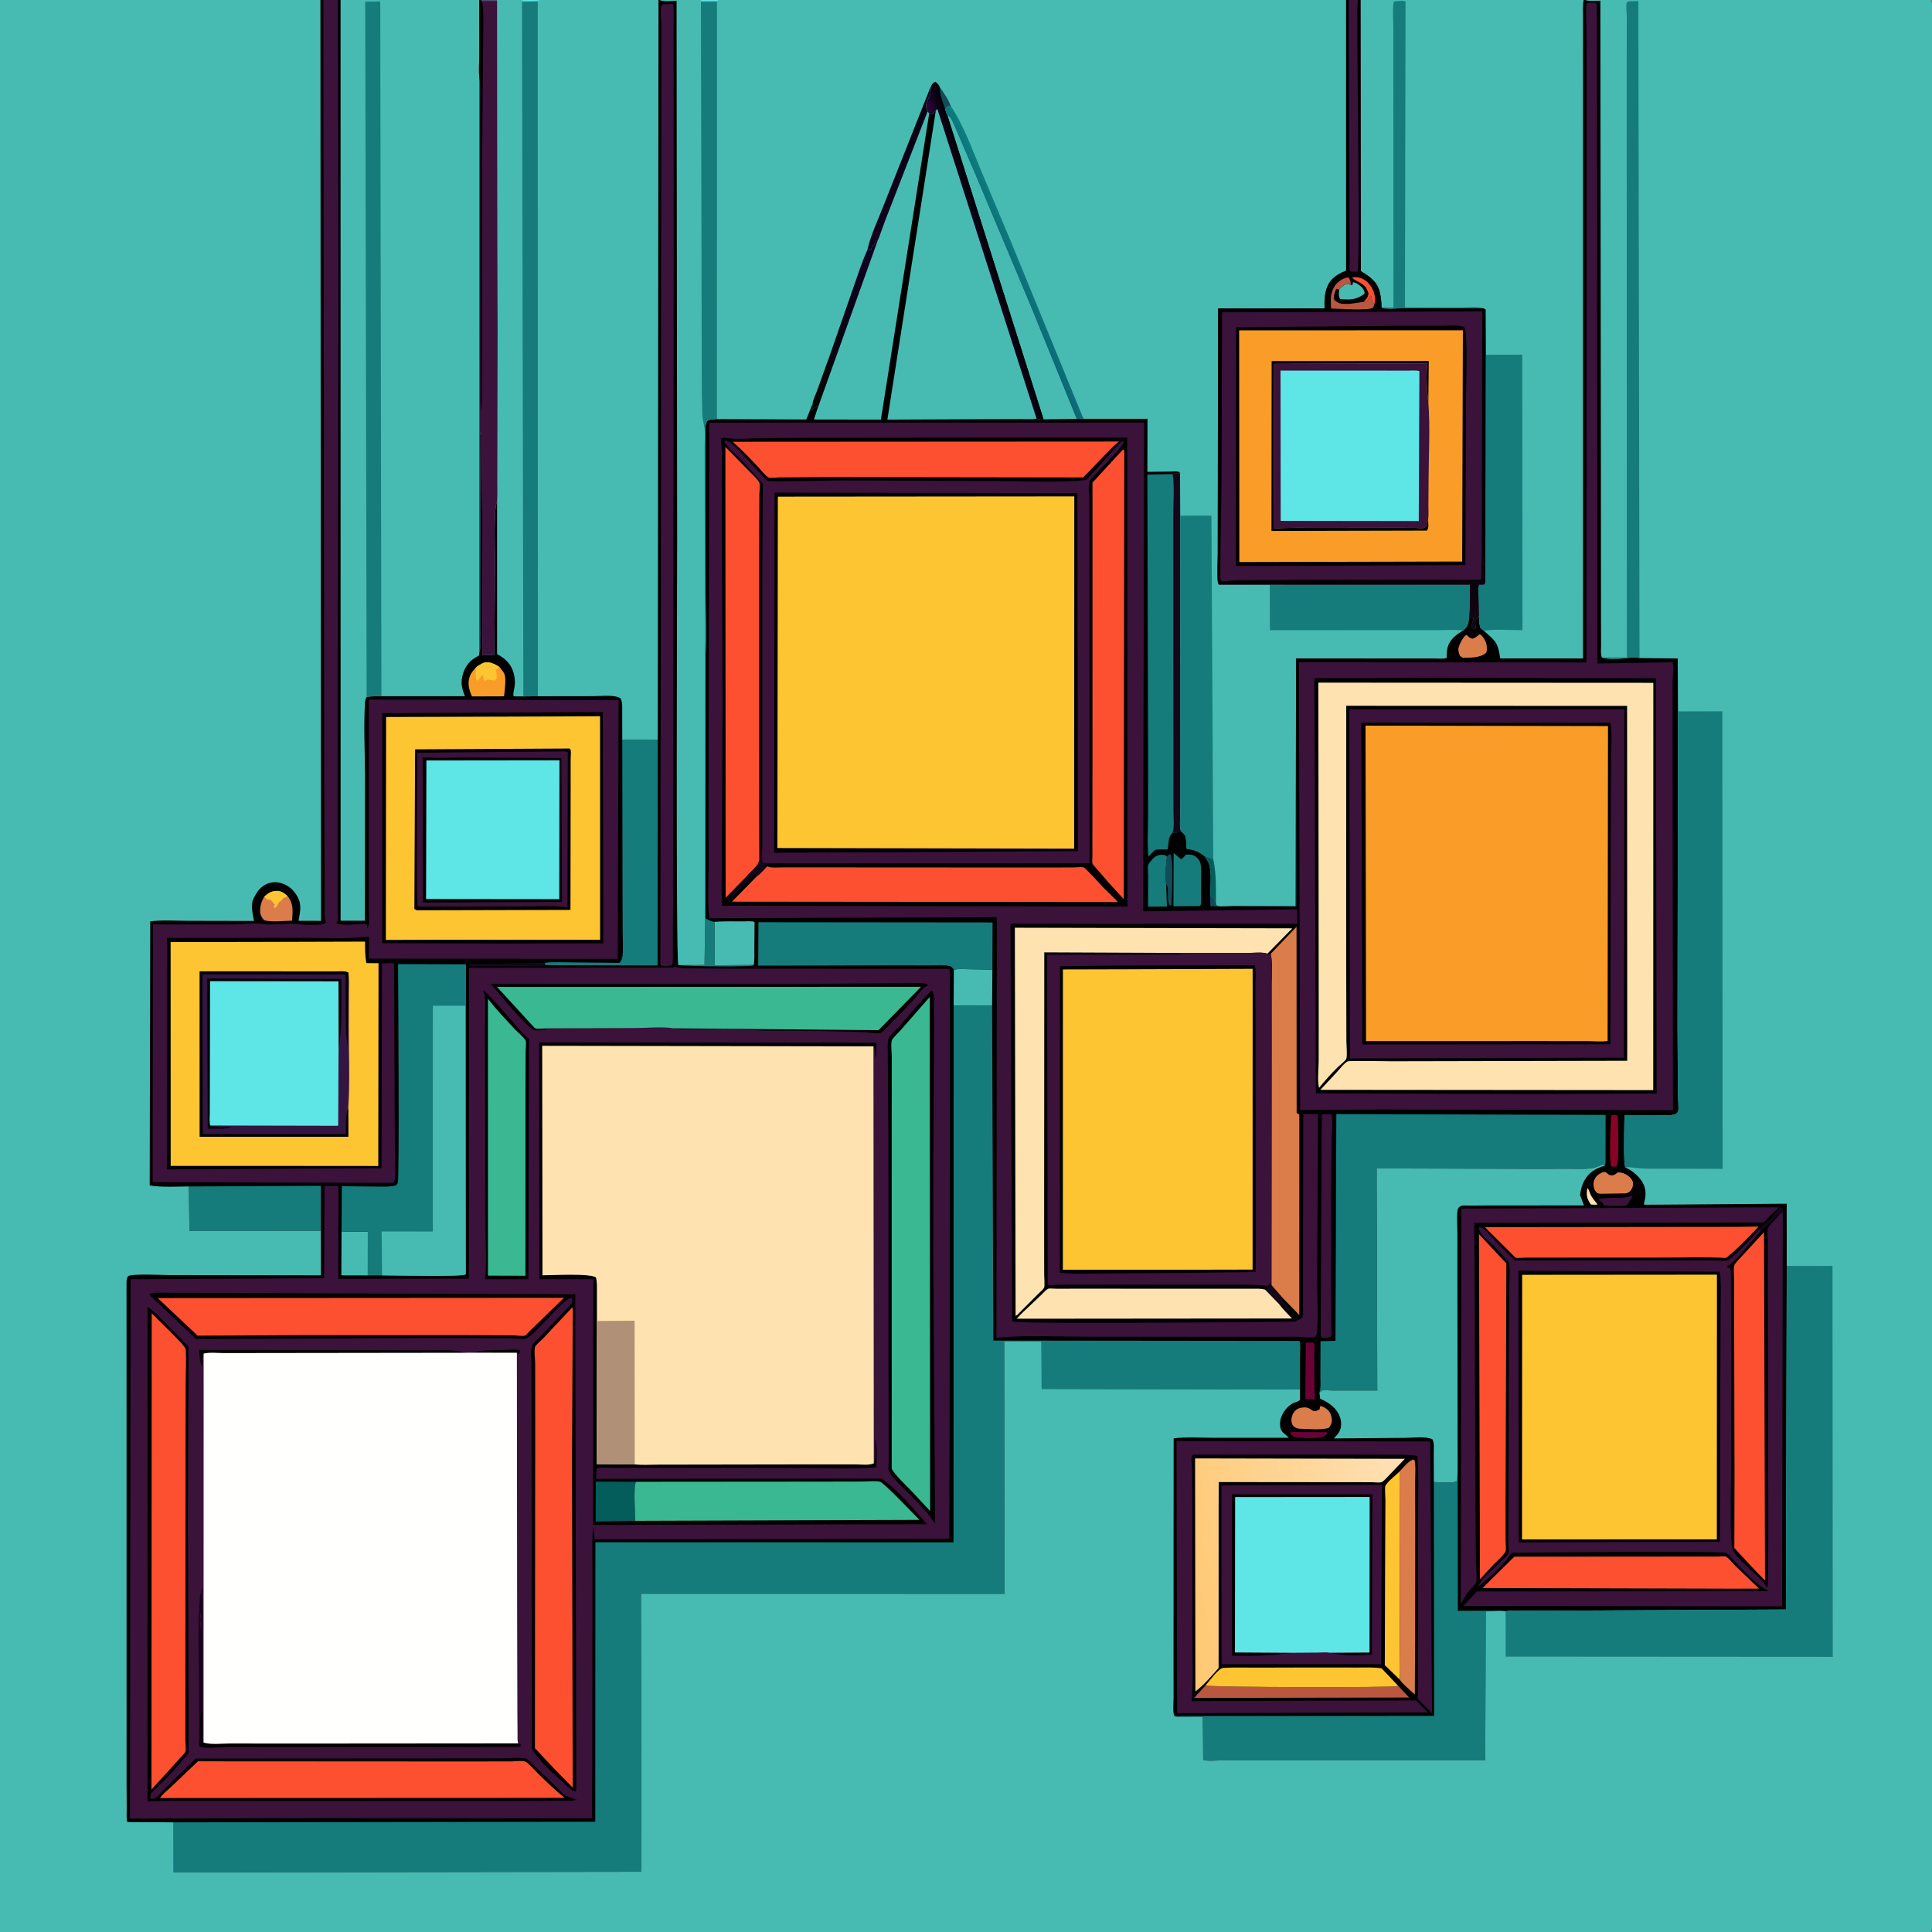 <svg version="1.1" xmlns="http://www.w3.org/2000/svg" style="display: block;" viewBox="0 0 2048 2048" width="1024" height="1024">
<rect x="0" y="0" width="2048" height="2048" fill="#808080" stroke="none"/>
<defs>
	<linearGradient id="Gradient1" gradientUnits="userSpaceOnUse" x1="1244.78" y1="1672.69" x2="1498.98" y2="1619.3">
		<stop class="stop0" offset="0" stop-opacity="1" stop-color="rgb(255,200,114)"/>
		<stop class="stop1" offset="1" stop-opacity="1" stop-color="rgb(255,224,180)"/>
	</linearGradient>
	<linearGradient id="Gradient2" gradientUnits="userSpaceOnUse" x1="1049.18" y1="267.647" x2="1033.4" y2="272.662">
		<stop class="stop0" offset="0" stop-opacity="1" stop-color="rgb(2,0,7)"/>
		<stop class="stop1" offset="1" stop-opacity="1" stop-color="rgb(42,6,58)"/>
	</linearGradient>
	<linearGradient id="Gradient3" gradientUnits="userSpaceOnUse" x1="945.928" y1="175.622" x2="963.475" y2="184.003">
		<stop class="stop0" offset="0" stop-opacity="1" stop-color="rgb(4,1,13)"/>
		<stop class="stop1" offset="1" stop-opacity="1" stop-color="rgb(20,1,33)"/>
	</linearGradient>
	<linearGradient id="Gradient4" gradientUnits="userSpaceOnUse" x1="864.797" y1="346.482" x2="920.258" y2="349.521">
		<stop class="stop0" offset="0" stop-opacity="1" stop-color="rgb(4,6,0)"/>
		<stop class="stop1" offset="1" stop-opacity="1" stop-color="rgb(16,0,37)"/>
	</linearGradient>
	<linearGradient id="Gradient5" gradientUnits="userSpaceOnUse" x1="1065.62" y1="280.424" x2="1082.58" y2="272.427">
		<stop class="stop0" offset="0" stop-opacity="1" stop-color="rgb(13,103,117)"/>
		<stop class="stop1" offset="1" stop-opacity="1" stop-color="rgb(13,124,126)"/>
	</linearGradient>
	<linearGradient id="Gradient6" gradientUnits="userSpaceOnUse" x1="1430.81" y1="597.364" x2="1441.86" y2="673.805">
		<stop class="stop0" offset="0" stop-opacity="1" stop-color="rgb(0,0,0)"/>
		<stop class="stop1" offset="1" stop-opacity="1" stop-color="rgb(17,6,21)"/>
	</linearGradient>
</defs>
<path transform="translate(0,0)" fill="rgb(1,0,1)" d="M 2047 2048 L -0 2048 L -0 -0 L 339.661 0 L 342.681 0 L 358.156 -0 L 361.013 0 L 508.026 0 L 509.465 0 L 526.696 0 L 553.684 0 L 573.322 0 L 698.029 0 L 699.258 0 L 717.666 0 L 742.986 0 L 760.818 0 L 1425.75 0 L 1426.94 0 L 1429.71 0 L 1439.57 -0 L 1442.14 0 L 1486.65 0 L 1677.75 0 L 1678.75 0 L 1680.28 0 L 1698.65 0 L 1738.35 0 L 2045.75 0 L 2047 0 C 2049.96 6.534 2048.07 21.078 2048.07 28.829 L 2048.07 102.77 L 2048.1 351.781 L 2048.1 1692.03 L 2048.07 1962.62 L 2048.07 2023.96 C 2048.07 2030.64 2049.51 2040.87 2047.5 2046.9 L 2047 2048 z"/>
<path transform="translate(0,0)" fill="rgb(254,227,177)" d="M 1682.66 1259.5 C 1683.72 1260.4 1684.04 1260.94 1684.49 1262.26 C 1685.7 1265.82 1686.83 1268.2 1689.14 1271.2 L 1693.5 1276.82 C 1691.26 1277.24 1688.78 1276.96 1686.5 1276.91 L 1685.74 1275.84 C 1681.93 1270.14 1681.42 1266.23 1682.66 1259.5 z"/>
<path transform="translate(0,0)" fill="rgb(22,6,26)" d="M 1884.72 1279.8 C 1887.46 1280.28 1888.18 1279.73 1889.91 1282.06 L 1889.8 1285.15 L 1886.18 1287.46 L 1885.08 1286.54 C 1879.96 1291.83 1874.84 1298 1869 1302.42 L 1866.72 1304.32 L 1866.03 1302.52 C 1867.1 1299.89 1867.5 1299.59 1870.01 1298.06 C 1871.39 1297.22 1871.15 1297.64 1872.5 1296.51 C 1875.43 1294.07 1883.18 1285.97 1883.39 1282.3 L 1884.72 1279.8 z"/>
<path transform="translate(0,0)" fill="rgb(52,21,65)" d="M 1583.72 1320.75 C 1579.27 1316.49 1571.7 1310.74 1568.74 1305.5 C 1567.57 1303.43 1567.65 1302.6 1568.22 1300.5 C 1574.06 1301.34 1581.44 1312.05 1585.8 1316.36 L 1583.72 1320.75 z"/>
<path transform="translate(0,0)" fill="rgb(22,6,26)" d="M 1344.38 1363.26 C 1344.6 1362.01 1345.77 1360.69 1346.47 1359.62 L 1347.79 1362.13 L 1360.19 1376.39 L 1359.5 1378.59 C 1361.92 1381.8 1364.47 1384.65 1367.31 1387.5 L 1366.99 1388.99 C 1362.3 1388.99 1361.99 1380.45 1355.78 1382.27 L 1341 1367.02 C 1342.82 1366.53 1343.37 1364.81 1344.38 1363.26 z"/>
<path transform="translate(0,0)" fill="rgb(105,3,54)" d="M 1367.26 1518.5 C 1371.46 1517.5 1376.75 1518.12 1381.11 1518.16 L 1406 1518.16 L 1406.94 1519.5 L 1405.14 1521.5 C 1399.84 1526 1380.36 1524.01 1373.06 1523.65 C 1370.16 1521.93 1368.81 1521.57 1367.26 1518.5 z"/>
<path transform="translate(0,0)" fill="rgb(22,6,26)" d="M 578.321 1023.12 C 571.331 1024.8 563.01 1024.04 555.831 1024.05 L 516.037 1024.01 C 511.539 1023.99 500.665 1025.18 497.028 1023 L 497.5 1021.96 L 577.479 1020.57 L 578.321 1023.12 z"/>
<path transform="translate(0,0)" fill="rgb(58,18,58)" d="M 1730.12 1267.5 L 1730.65 1268.49 L 1724.23 1277.97 C 1716.48 1278.02 1707.28 1279.06 1699.72 1277.5 L 1699.42 1275.37 C 1697.5 1274.25 1696.07 1273.2 1694.5 1271.63 C 1697 1270.1 1699.84 1270.15 1702.71 1269.92 C 1710.91 1269.27 1722.73 1270.91 1730.12 1267.5 z"/>
<path transform="translate(0,0)" fill="rgb(18,76,89)" d="M 1237.02 908.007 C 1238.27 906.642 1238.77 906.09 1240.5 905.305 C 1244.37 909.755 1242.15 951.212 1241.83 959.5 L 1240 960.045 C 1235.93 953.962 1240.24 942.654 1236.16 936.96 C 1234.28 929.116 1236.21 915.963 1237.02 908.007 z"/>
<path transform="translate(0,0)" fill="rgb(18,76,89)" d="M 1288.95 957.582 L 1289.13 959.041 C 1289.59 959.451 1289.93 960.05 1290.5 960.27 C 1293.82 961.54 1304.12 960.263 1308.04 960.261 L 1373.28 960.438 L 1373.82 737.493 L 1374.15 961.163 L 1283.03 960.714 L 1282.92 949.588 C 1287.29 952.509 1287.47 952.56 1288.95 957.582 z"/>
<path transform="translate(0,0)" fill="rgb(136,3,36)" d="M 1707.95 1182.5 C 1709.94 1181.87 1711.93 1181.98 1714 1181.93 L 1715.03 1183.5 C 1715 1192.31 1716.87 1231.66 1713.45 1236.5 C 1711.63 1236.79 1709.96 1236.74 1708.12 1236.72 C 1705.54 1231.16 1707.29 1190.9 1707.95 1182.5 z"/>
<path transform="translate(0,0)" fill="rgb(105,3,54)" d="M 1384.26 1423.5 C 1386.65 1422.85 1389.52 1423.18 1392 1423.19 C 1392.38 1423.63 1392.88 1423.98 1393.14 1424.5 C 1394 1426.26 1393.12 1433.98 1393.12 1436.38 L 1393.54 1483.77 L 1383.69 1482.65 L 1384.26 1423.5 z"/>
<path transform="translate(0,0)" fill="rgb(21,124,123)" d="M 747.676 973.404 C 750.827 975.045 753.962 977.098 757.599 977.128 L 757.73 1023.27 L 798.967 1022.88 L 798.237 1023.4 C 794.6 1025.28 725.243 1024.23 719.046 1023.07 L 746.831 1022.95 L 747.539 974.753 L 747.676 973.404 z"/>
<path transform="translate(0,0)" fill="rgb(218,125,75)" d="M 1568.11 672.5 L 1569.4 672.666 C 1573.16 676.029 1575.89 680.885 1576.09 686 C 1576.16 687.815 1576.4 691.106 1574.95 692.35 C 1568.93 697.492 1557.93 697.205 1550.5 697.296 L 1547.67 695.251 C 1546.45 692.308 1545.28 689.211 1546.3 686 C 1547.57 682.009 1550.88 675.007 1554.5 672.879 C 1556.64 675.031 1557.92 676.36 1561 677.079 C 1563.66 676.19 1565.23 674.961 1567.32 673.185 L 1568.11 672.5 z"/>
<path transform="translate(0,0)" fill="rgb(218,125,75)" d="M 1699.23 1242.5 C 1704.66 1241.88 1703.02 1245.53 1708 1245.95 C 1709.96 1246.12 1712.08 1245.15 1713.5 1243.91 L 1714.5 1242.87 C 1716.41 1242.82 1718 1242.82 1719.84 1243.38 C 1724.17 1244.69 1728.57 1247.63 1730.5 1251.87 C 1731.54 1254.15 1731.17 1257.35 1730.1 1259.5 C 1728.36 1263 1727.1 1263.89 1723.5 1265.02 L 1696.98 1265.44 C 1694.08 1265.25 1692.82 1265.19 1691.08 1262.5 C 1689.16 1259.53 1688.54 1254.47 1689.82 1251.19 C 1691.61 1246.64 1694.9 1244.34 1699.23 1242.5 z"/>
<path transform="translate(0,0)" fill="rgb(218,125,75)" d="M 1399.34 1490.5 C 1400.97 1490.69 1402.26 1491.01 1403.69 1491.84 C 1408.04 1494.36 1410.42 1497.2 1411.44 1502.17 C 1412.42 1506.95 1411.39 1509.49 1408.84 1513.5 C 1400.68 1516.36 1385.92 1514.5 1377 1514.49 L 1376.19 1514.35 C 1373.19 1513.67 1370.99 1512.41 1369.73 1509.5 C 1368.21 1505.97 1369.14 1501.01 1371.1 1497.84 C 1372.97 1494.8 1375.53 1492.93 1379.07 1492.31 C 1385.27 1491.21 1387.23 1492.29 1392.1 1495.72 C 1395.44 1495.82 1395.91 1495.59 1398.85 1493.94 L 1399.34 1490.5 z"/>
<path transform="translate(0,0)" fill="rgb(218,125,75)" d="M 280.158 950.385 C 284.174 946.966 287.072 944.761 292.504 944.451 C 297.802 944.15 300.916 946.405 304.73 949.778 C 311.078 957.14 310.409 965.272 309.716 974.39 L 309.593 975.959 C 300.786 976.045 288.344 977.783 280.003 975.5 C 276.449 971.338 275.399 968.705 275.831 963.186 C 276.202 958.431 277.862 954.499 280.158 950.385 z"/>
<path transform="translate(0,0)" fill="rgb(254,197,50)" d="M 280.158 950.385 C 284.174 946.966 287.072 944.761 292.504 944.451 C 297.802 944.15 300.916 946.405 304.73 949.778 C 303.118 950.997 302.01 951.587 300.051 952.093 L 299.369 953.239 C 298.185 955.084 298.898 954.134 297 955.51 C 293.332 958.168 294.742 961.655 290.5 962.51 C 290.5 959.894 290.127 961.051 291.49 959 L 286.5 953.535 L 283.196 953.5 L 280.158 950.385 z"/>
<path transform="translate(0,0)" fill="rgb(21,124,123)" d="M 1236.16 936.96 L 1236.99 961.061 L 1216.98 961.008 L 1217.07 928.262 C 1217.08 925.271 1216.38 919.994 1217.11 917.22 C 1217.48 915.804 1219.29 913.472 1220.23 912.333 C 1222.86 909.151 1225.75 906.452 1230.05 906.207 C 1233.42 906.014 1234.5 905.858 1237.02 908.007 C 1236.21 915.963 1234.28 929.116 1236.16 936.96 z"/>
<path transform="translate(0,0)" fill="rgb(249,156,40)" d="M 511.82 702.945 C 513.889 701.97 515.65 702.154 517.895 702.12 C 522.651 702.897 525.558 704.465 529.512 707.171 C 530.895 709.071 533.703 712.048 534.574 714.122 C 536.881 719.612 534.924 731.35 534.443 737.202 L 533.861 738.111 L 500.321 738.235 C 497.234 731.301 495.353 724.72 497.899 717.212 C 499.149 713.525 501.794 710.513 504.418 707.721 C 506.554 705.577 509.18 704.355 511.82 702.945 z"/>
<path transform="translate(0,0)" fill="rgb(254,197,50)" d="M 511.82 702.945 C 513.889 701.97 515.65 702.154 517.895 702.12 C 522.651 702.897 525.558 704.465 529.512 707.171 L 528.349 708.005 C 527.265 708.805 526.424 709.532 525.51 710.5 L 526.005 711.995 C 526.756 714.433 526.55 716.992 526.5 719.51 L 524 721.51 L 523.153 721.288 C 520.809 720.698 518.935 720.454 516.5 720.51 L 515 721.51 L 512.995 721.005 L 511.995 716.005 L 511.005 716.005 L 506.5 721.51 L 504.995 721.005 C 503.897 716.912 504.412 711.959 504.418 707.721 C 506.554 705.577 509.18 704.355 511.82 702.945 z"/>
<path transform="translate(0,0)" fill="rgb(71,187,178)" d="M 362.039 1305.38 L 389.914 1305.66 L 389.879 1351.99 L 361.836 1351.92 L 362.039 1305.38 z"/>
<path transform="translate(0,0)" fill="rgb(21,124,123)" d="M 1244.1 904.136 L 1252 910.888 C 1253.97 909.779 1255.04 908.404 1256.43 906.67 L 1257 905.94 C 1261.54 905.736 1265.27 905.776 1268.75 909.093 C 1270.42 910.687 1271.66 912.468 1272.33 914.689 C 1273.73 919.332 1273.26 924.88 1273.27 929.696 L 1273.25 956.5 C 1273.04 958.689 1273.29 958.612 1271.83 960.5 L 1243.92 960.648 L 1244.1 904.136 z"/>
<path transform="translate(0,0)" fill="rgb(71,187,178)" d="M 1011.12 1027.94 C 1015.99 1026.77 1021.45 1027.33 1026.46 1027.37 L 1051.98 1027.77 L 1051.67 1065.89 L 1010.89 1065.96 L 1011.12 1027.94 z"/>
<path transform="translate(0,0)" fill="rgb(71,187,178)" d="M 757.599 977.128 C 767.857 976.461 778.198 976.694 788.476 976.714 C 792.063 976.72 796.569 976.079 799.872 977.371 L 799.637 1005.75 C 799.584 1011.31 800.044 1017.43 798.967 1022.88 L 757.73 1023.27 L 757.599 977.128 z"/>
<path transform="translate(0,0)" fill="rgb(185,87,64)" d="M 1481.88 1786.77 L 1493.71 1799.45 L 1265.73 1799.9 L 1277.86 1786.74 C 1286.54 1788.71 1477.62 1789.04 1481.01 1787.36 L 1481.88 1786.77 z"/>
<path transform="translate(0,0)" fill="rgb(58,18,58)" d="M 1401.12 1181.5 C 1404.4 1180.62 1408.17 1180.81 1411.5 1181.24 C 1413.22 1187.79 1411.84 1197.77 1411.72 1204.71 L 1411 1255 L 1411.05 1365.36 L 1411.31 1416.5 C 1408.46 1418.63 1405 1417.97 1401.5 1418.03 L 1399.97 1416.5 L 1401.12 1181.5 z"/>
<path transform="translate(0,0)" fill="rgb(254,197,50)" d="M 1483.68 1780.27 L 1467.95 1765.15 L 1468.26 1661.34 L 1468.59 1589.78 C 1468.6 1586.85 1467.66 1576.41 1468.67 1574.72 C 1471.48 1569.96 1479.48 1563.98 1483.6 1559.88 L 1483.8 1699.03 L 1483.92 1752.06 C 1483.94 1761.31 1484.61 1771.09 1483.68 1780.27 z"/>
<path transform="translate(0,0)" fill="rgb(254,197,50)" d="M 1277.86 1786.74 C 1281.59 1782.51 1291.66 1768.38 1296.54 1768.06 C 1307.9 1767.33 1319.56 1767.79 1330.95 1767.75 L 1392.54 1767.59 L 1438.81 1767.65 C 1447.26 1767.69 1456.19 1767.18 1464.54 1768.49 L 1481.88 1786.77 L 1481.01 1787.36 C 1477.62 1789.04 1286.54 1788.71 1277.86 1786.74 z"/>
<path transform="translate(0,0)" fill="rgb(218,125,75)" d="M 1483.6 1559.88 C 1487.59 1555.71 1492.26 1549.63 1497.5 1547.22 L 1499.5 1547.81 C 1500.97 1554.93 1500.07 1563.87 1500.09 1571.2 L 1500.2 1618.29 L 1500.09 1736.05 L 1499.76 1796.28 C 1494.93 1791.52 1487.33 1785.78 1483.68 1780.27 C 1484.61 1771.09 1483.94 1761.31 1483.92 1752.06 L 1483.8 1699.03 L 1483.6 1559.88 z"/>
<path transform="translate(0,0)" fill="rgb(21,124,123)" d="M 200.151 1257.69 L 340.141 1257 L 340.076 1304.82 L 200.807 1304.9 L 200.151 1257.69 z"/>
<path transform="translate(0,0)" fill="rgb(253,80,49)" d="M 1843.86 1300.51 L 1864.24 1300.19 C 1853.44 1311.51 1841.97 1323.9 1829.64 1333.52 C 1808.43 1332.23 1786.69 1333.09 1765.43 1333.08 L 1644.14 1333.15 L 1616 1333.18 C 1614.14 1333.19 1608.45 1333.81 1606.94 1333.19 C 1605.52 1332.62 1601.97 1328.5 1600.69 1327.29 L 1574.05 1300.82 L 1843.86 1300.51 z"/>
<path transform="translate(0,0)" fill="rgb(254,227,177)" d="M 1355.78 1382.27 C 1359.72 1387.71 1365.03 1392.69 1369.61 1397.65 L 1077.67 1397.91 L 1083.5 1391.85 L 1103.38 1373.02 C 1105.4 1371.16 1108.57 1367.43 1110.92 1366.18 C 1112.07 1365.56 1118.12 1366.09 1119.83 1366.08 L 1150.19 1366.06 L 1334.52 1366.11 C 1336.9 1366.15 1338.72 1366.43 1341 1367.02 L 1355.78 1382.27 z"/>
<path transform="translate(0,0)" fill="rgb(253,80,49)" d="M 1605.26 1650.17 L 1787.44 1650.04 L 1821.19 1650.02 C 1822.9 1650.02 1828.18 1649.48 1829.42 1650.01 C 1832.11 1651.19 1837 1657.31 1839.25 1659.55 L 1864.69 1684.02 L 1831.5 1684.04 L 1571.53 1683.34 L 1605.26 1650.17 z"/>
<path transform="translate(0,0)" fill="rgb(21,124,123)" d="M 659.621 784.073 L 697.262 783.975 L 697.064 1023.42 L 578.321 1023.12 L 577.479 1020.57 C 586.781 1019.5 596.7 1020.16 606.071 1020.15 L 656.5 1020.69 L 657.35 1019.87 C 658.969 1017.88 659.704 1015.52 659.954 1013 C 660.751 1004.92 660.088 996.063 660.063 987.917 L 659.91 941.751 L 659.621 784.073 z"/>
<path transform="translate(0,0)" fill="rgb(253,80,49)" d="M 1567.78 1308.23 L 1596.81 1339.32 L 1595.97 1589.43 L 1595.96 1632.6 C 1595.96 1635.31 1596.82 1642.51 1595.96 1644.47 C 1594.09 1648.75 1586.52 1655.01 1583.08 1658.66 L 1568.82 1674.12 L 1567.78 1308.23 z"/>
<path transform="translate(0,0)" fill="url(#Gradient1)" d="M 1266.84 1545.97 L 1489.18 1546.4 L 1469.03 1567.5 C 1468.04 1568.47 1465.62 1570.87 1464.4 1571.21 C 1461.92 1571.9 1457.37 1571.21 1454.6 1571.21 L 1426.66 1571.18 L 1291.89 1571.05 L 1291.81 1595.5 L 1291.78 1768.19 C 1283.98 1776.85 1276.52 1786.01 1267.15 1793.01 L 1266.84 1545.97 z"/>
<path transform="translate(0,0)" fill="rgb(218,125,75)" d="M 1347 1011.1 L 1374.38 982.459 L 1374.5 1179.65 L 1377.33 1181.5 L 1377.31 1393.94 L 1360.19 1376.39 L 1347.79 1362.13 L 1347.97 1108.2 L 1347.95 1044.22 C 1347.93 1033.89 1349.27 1021.07 1347 1011.1 z"/>
<path transform="translate(0,0)" fill="rgb(58,18,58)" d="M 1883.39 1282.3 C 1878.34 1286.11 1873.86 1291.42 1869.42 1295.95 L 1562.75 1296.29 L 1563.31 1376.18 L 1564.08 1595.15 L 1564.52 1658.35 C 1564.58 1662.42 1566.07 1674.26 1564.65 1677.69 C 1563.67 1680.04 1559.16 1684.01 1557.39 1686.21 C 1553.85 1690.61 1551.27 1695.74 1548.44 1700.62 L 1549.07 1281.17 L 1884.72 1279.8 L 1883.39 1282.3 z"/>
<path transform="translate(0,0)" fill="rgb(21,124,123)" d="M 1011.12 1027.94 C 1009.41 1025.69 1008.91 1024.61 1006 1023.92 C 1000.51 1022.61 993.213 1023.3 987.559 1023.29 L 949.183 1023.22 L 803.722 1023.64 L 803.988 977.588 L 1052.15 977.829 L 1051.98 1027.77 L 1026.46 1027.37 C 1021.45 1027.33 1015.99 1026.77 1011.12 1027.94 z"/>
<path transform="translate(0,0)" fill="rgb(71,187,178)" d="M 983.247 118.092 L 985.013 120.134 L 933.801 444.8 L 862.746 444.685 L 867.446 430.655 L 930.704 253.879 L 930.979 253.812 L 938.513 233.067 L 983.247 118.092 z"/>
<path transform="translate(0,0)" fill="rgb(21,124,123)" d="M 1243.05 502.548 C 1245.38 501.176 1248.27 501.721 1250.88 501.837 L 1251.08 546.676 L 1251.32 795.069 L 1251.22 861.183 C 1251.26 866.223 1250.17 874.904 1251.44 879.618 C 1251.68 880.507 1252.41 881.182 1252.9 881.965 L 1242.89 882.832 C 1241.15 884.779 1239.99 886.432 1239.29 889 C 1238.92 890.358 1238.07 899.78 1237.77 900.044 C 1236.46 901.164 1227.67 899.709 1225.16 900.821 C 1222.68 901.922 1219.35 906.142 1217.38 908.105 C 1215.93 893.803 1217.06 878.33 1217.05 863.919 L 1216.97 777.309 L 1216.25 503.068 L 1243.05 502.548 z"/>
<path transform="translate(0,0)" fill="rgb(22,6,26)" d="M 1243.05 502.548 C 1245.38 501.176 1248.27 501.721 1250.88 501.837 L 1251.08 546.676 L 1251.32 795.069 L 1251.22 861.183 C 1251.26 866.223 1250.17 874.904 1251.44 879.618 C 1251.68 880.507 1252.41 881.182 1252.9 881.965 L 1242.89 882.832 C 1245.12 876.884 1243.93 867.161 1243.94 860.729 L 1243.91 813.227 L 1243.73 643.324 L 1243.7 547.561 C 1243.68 533.222 1245.23 516.577 1243.05 502.548 z"/>
<path transform="translate(0,0)" fill="rgb(58,18,58)" d="M 709.228 4.281 C 711.152 3.975 711.943 4.106 713.798 4.5 C 714.557 14.021 714.035 23.954 714.043 33.52 L 714.07 84.68 L 714.136 249.336 L 713.664 761.043 L 713.448 961.688 L 713.223 1004.3 C 713.187 1010.2 713.965 1017.37 712.5 1023.08 L 706.322 1024.26 C 703.505 1024.05 702.089 1024.43 699.949 1022.5 L 700.558 632.5 L 700.755 284.649 L 700.944 78.369 L 700.936 25.603 C 700.913 19.852 699.777 11.927 700.832 6.5 C 700.968 5.804 701.611 5.315 702 4.722 L 709.228 4.281 z"/>
<path transform="translate(0,0)" fill="rgb(58,18,58)" d="M 1247.14 1527.6 L 1516.04 1527.96 L 1518.04 1816.26 L 1506.24 1804.21 C 1505.56 1803.48 1503.41 1801.64 1503.02 1800.76 C 1502.43 1799.42 1503.09 1794.63 1503.1 1792.87 L 1503.2 1766.49 L 1502.97 1620.69 C 1502.92 1595.12 1504.33 1568.74 1502.37 1543.29 C 1492.01 1541.77 1481.01 1542.16 1470.54 1542.11 L 1425.31 1541.93 L 1266.75 1542.02 L 1264.5 1542.04 C 1264.09 1542.7 1263.44 1543.25 1263.28 1544 C 1262.51 1547.7 1263.58 1553.93 1263.64 1557.92 L 1263.89 1596.81 L 1264.01 1731.56 C 1263.97 1754.77 1265.12 1778.93 1263.3 1802.03 L 1263.2 1803.26 L 1500.97 1802.48 L 1513.63 1815.21 L 1247.83 1816.06 L 1247.14 1527.6 z"/>
<path transform="translate(0,0)" fill="rgb(254,227,177)" d="M 1245.52 1010.13 L 1106.99 1009.55 L 1106.83 1300.54 L 1106.89 1351.63 C 1106.89 1354.32 1107.72 1363.3 1106.73 1365.12 C 1105.6 1367.19 1101.99 1370.1 1100.27 1371.86 L 1080.44 1391.72 C 1079.2 1392.95 1078.27 1394.35 1076.57 1394.83 L 1075.78 983.432 L 1369.9 984.059 L 1343.49 1010.97 C 1338.9 1008.89 1326.77 1010.27 1321.19 1010.24 L 1245.52 1010.13 z"/>
<path transform="translate(0,0)" fill="rgb(21,124,123)" d="M 1545.18 1558.49 L 1545.41 1707.52 L 1581.56 1707.39 C 1585.64 1707.41 1592.23 1706.61 1595.98 1707.98 L 1574.96 1708.13 L 1574.41 1866 L 1346.3 1866.07 L 1294.51 1866.08 C 1288.93 1866.08 1280.74 1867.18 1275.44 1865.6 L 1275.04 1820.04 L 1253.34 1820.08 C 1250.51 1820.07 1247.42 1820.6 1244.93 1819.04 L 1520.27 1818.9 L 1519.9 1571 C 1525.54 1571.03 1540.27 1572.74 1544.65 1569.93 L 1545.18 1558.49 z"/>
<path transform="translate(0,0)" fill="rgb(21,124,123)" d="M 1398.65 1476.3 C 1400.39 1471.09 1399.64 1464.06 1399.67 1458.57 L 1399.79 1421.76 L 1415.67 1421.28 L 1416.56 1180.97 L 1702.01 1181.84 L 1701.92 1233.48 C 1701.65 1234.67 1701.49 1234.81 1700.95 1235.71 L 1699.49 1234.3 C 1695.15 1235.84 1690.46 1238.2 1685.86 1238.67 C 1678.69 1239.4 1671.03 1238.93 1663.81 1238.96 L 1623.5 1239.03 L 1459.33 1238.55 L 1459.97 1474.03 L 1412.33 1474.03 C 1409.87 1474.03 1403.62 1473.23 1401.5 1474.03 C 1400.93 1474.24 1399.14 1475.93 1398.65 1476.3 z"/>
<path transform="translate(0,0)" fill="rgb(21,124,123)" d="M 362.039 1305.38 L 362.353 1257.42 L 399.73 1257.83 C 406.366 1257.81 413.334 1258.34 419.755 1256.5 C 420.392 1255.65 421.251 1254.94 421.666 1253.96 C 423.587 1249.46 422.011 1040.48 421.993 1022 L 494.01 1022.28 L 493.817 1345.06 L 493.673 1350.88 C 489.212 1353.81 416.836 1351.87 405.039 1351.95 L 389.879 1351.99 L 389.914 1305.66 L 362.039 1305.38 z"/>
<path transform="translate(0,0)" fill="rgb(71,187,178)" d="M 405.039 1351.95 L 404.575 1305.41 L 458.839 1305.47 L 458.878 1066.18 L 493.187 1066.13 L 493.718 1343.87 L 493.817 1345.06 L 493.673 1350.88 C 489.212 1353.81 416.836 1351.87 405.039 1351.95 z"/>
<path transform="translate(0,0)" fill="rgb(71,187,178)" d="M 986.609 91.757 C 988.269 88.825 988.348 88.066 991.5 86.604 C 994.267 88.407 995.107 89.872 996.458 92.737 C 1000.27 98.284 1005.69 105.924 1007.68 112.221 L 1007.15 114.293 L 1005.75 112 C 1003.96 112.512 1003.04 114.489 1001.92 115.963 C 1002.47 117.366 1003.57 121.501 1004.6 122.323 L 1106.46 444.325 C 1104.04 445.48 1101.29 444.397 1098.79 443.845 C 1093.57 444.75 1087.59 444.23 1082.27 444.244 L 1051.46 444.329 L 940.657 444.789 L 992.056 117.039 L 991.139 117.864 C 989.957 119.008 989.303 120.079 988.5 121.49 L 985.013 120.134 L 983.247 118.092 C 982.808 116.912 981.44 114.136 981.5 113 C 981.904 105.372 987.977 100.045 986.609 91.757 z"/>
<path transform="translate(0,0)" fill="url(#Gradient2)" d="M 986.609 91.757 C 988.269 88.825 988.348 88.066 991.5 86.604 C 994.267 88.407 995.107 89.872 996.458 92.737 C 1000.27 98.284 1005.69 105.924 1007.68 112.221 L 1007.15 114.293 L 1005.75 112 C 1003.96 112.512 1003.04 114.489 1001.92 115.963 C 1002.47 117.366 1003.57 121.501 1004.6 122.323 L 1106.46 444.325 C 1104.04 445.48 1101.29 444.397 1098.79 443.845 L 993.627 115.5 L 992.056 117.039 L 991.139 117.864 C 989.957 119.008 989.303 120.079 988.5 121.49 L 985.013 120.134 L 983.247 118.092 C 982.808 116.912 981.44 114.136 981.5 113 C 981.904 105.372 987.977 100.045 986.609 91.757 z"/>
<path transform="translate(0,0)" fill="rgb(18,76,89)" d="M 996.458 92.737 C 1000.27 98.284 1005.69 105.924 1007.68 112.221 L 1007.15 114.293 L 1005.75 112 C 1003.96 112.512 1003.04 114.489 1001.92 115.963 C 999.856 109.032 995.502 99.857 996.458 92.737 z"/>
<path transform="translate(0,0)" fill="rgb(58,18,58)" d="M 1322.45 1574.47 L 1464.94 1573.99 L 1464.05 1764.19 L 1437.7 1764.03 L 1294.89 1764.13 L 1294.68 1574.74 L 1322.45 1574.47 z"/>
<path transform="translate(0,0)" fill="rgb(1,0,1)" d="M 1370.05 1752 C 1348.49 1755.1 1327.53 1755.48 1305.79 1755.09 L 1305.82 1584.12 L 1454.75 1584.02 L 1454.15 1753.86 C 1439.02 1755.18 1424.75 1755.47 1409.91 1751.96 L 1451.73 1751.69 L 1451.86 1586.85 L 1309.32 1586.97 L 1309.11 1751.64 L 1370.05 1752 z"/>
<path transform="translate(0,0)" fill="rgb(94,229,230)" d="M 1370.05 1752 L 1309.11 1751.64 L 1309.32 1586.97 L 1451.86 1586.85 L 1451.73 1751.69 L 1409.91 1751.96 C 1405.98 1751.26 1401.01 1751.81 1396.97 1751.8 L 1370.05 1752 z"/>
<path transform="translate(0,0)" fill="rgb(71,187,178)" d="M 1398.65 1476.3 C 1399.14 1475.93 1400.93 1474.24 1401.5 1474.03 C 1403.62 1473.23 1409.87 1474.03 1412.33 1474.03 L 1459.97 1474.03 L 1459.33 1238.55 L 1623.5 1239.03 L 1663.81 1238.96 C 1671.03 1238.93 1678.69 1239.4 1685.86 1238.67 C 1690.46 1238.2 1695.15 1235.84 1699.49 1234.3 L 1700.95 1235.71 C 1691.58 1238.62 1684.54 1242.33 1679.55 1251.37 C 1676.69 1256.55 1675.64 1261.2 1674.96 1266.97 L 1679.08 1277.79 L 1575.44 1277.85 L 1557.26 1278.01 C 1555.18 1278.04 1551.43 1277.6 1549.5 1278.1 C 1548.39 1278.39 1547.5 1279.24 1546.5 1279.8 C 1545.83 1280.87 1545.22 1281.72 1545.04 1283 C 1544 1290.44 1544.92 1299.45 1544.91 1307.02 L 1544.93 1366.15 L 1545.18 1558.49 L 1544.65 1569.93 C 1540.27 1572.74 1525.54 1571.03 1519.9 1571 L 1519.84 1539.84 C 1519.81 1535.37 1520.55 1529.8 1518.5 1525.78 C 1511.67 1522.21 1497.12 1524.17 1489.49 1524.19 L 1413.94 1524.8 C 1415.95 1522.69 1418.23 1520.28 1419.68 1517.76 C 1422.28 1513.25 1422.06 1506.66 1420.3 1501.92 C 1416.67 1492.13 1408.6 1486.74 1399.5 1482.75 L 1398.65 1476.3 z"/>
<path transform="translate(0,0)" fill="rgb(254,197,50)" d="M 270.353 998.494 L 386.978 998.153 C 386.919 1005.9 386.941 1013.26 388.32 1020.9 L 401.264 1021.03 L 400.984 1235.99 L 313.5 1235.92 L 180.93 1235.91 L 180.858 998.637 L 270.353 998.494 z"/>
<path transform="translate(0,0)" fill="rgb(52,21,65)" d="M 369.152 1174.63 L 369.144 1205 L 211.784 1205.01 L 211.73 1029.66 L 327.589 1029.72 L 354.631 1029.78 C 359.249 1029.8 364.94 1028.99 369.208 1030.92 C 370.391 1037.68 369.808 1044.96 369.798 1051.82 L 369.723 1086.34 C 369.644 1115.46 371.136 1145.65 369.152 1174.63 z"/>
<path transform="translate(0,0)" fill="rgb(1,0,1)" d="M 222.837 1193.08 C 227.818 1195.77 239.556 1194.41 245.5 1194.48 C 239.528 1197.47 227.07 1196.17 220.202 1196.34 L 219.682 1037.3 L 361.729 1037.73 C 361.876 1063.09 362.713 1088.98 358.952 1114.13 L 358.81 1040.27 L 222.696 1040.1 L 222.497 1151.03 L 222.403 1179.41 C 222.383 1183.79 221.788 1188.87 222.837 1193.08 z"/>
<path transform="translate(0,0)" fill="rgb(1,0,1)" d="M 369.152 1174.63 L 369.144 1205 L 211.784 1205.01 L 211.73 1029.66 L 327.589 1029.72 L 354.631 1029.78 C 359.249 1029.8 364.94 1028.99 369.208 1030.92 L 368.513 1108.89 C 366.599 1099.13 366.903 1088.81 366.649 1078.88 L 366.276 1032.95 L 214.425 1032.86 L 214.882 1202.14 L 366.752 1202.12 C 366.77 1193.34 365.834 1182.84 369.152 1174.63 z"/>
<path transform="translate(0,0)" fill="rgb(94,229,230)" d="M 222.837 1193.08 C 221.788 1188.87 222.383 1183.79 222.403 1179.41 L 222.497 1151.03 L 222.696 1040.1 L 358.81 1040.27 L 358.952 1114.13 L 358.875 1115.23 L 358.506 1193.37 L 222.837 1193.08 z"/>
<path transform="translate(0,0)" fill="rgb(58,18,58)" d="M 1245.52 1010.13 L 1321.19 1010.24 C 1326.77 1010.27 1338.9 1008.89 1343.49 1010.97 L 1345.48 1012.01 L 1347 1011.1 C 1349.27 1021.07 1347.93 1033.89 1347.95 1044.22 L 1347.97 1108.2 L 1347.79 1362.13 L 1346.47 1359.62 C 1345.77 1360.69 1344.6 1362.01 1344.38 1363.26 C 1333.34 1361.64 1322.16 1361.86 1311.02 1361.77 L 1261.15 1361.81 L 1138.63 1361.66 L 1119.57 1361.96 C 1116.91 1362.05 1112.98 1362.75 1110.62 1361.69 L 1109.92 1012.09 L 1257.5 1011.67 C 1253.7 1011.53 1250.2 1011.24 1246.49 1010.37 L 1245.52 1010.13 z"/>
<path transform="translate(0,0)" fill="rgb(1,0,1)" d="M 1191.15 1023.5 L 1329.99 1023.22 C 1331.82 1029.43 1330.72 1038.53 1330.75 1045.13 L 1330.97 1098.64 L 1331.09 1348.39 L 1260.5 1349.27 L 1170.34 1349.93 C 1154.84 1349.96 1138.82 1350.92 1123.44 1349.05 L 1123.63 1024.22 L 1191.15 1023.5 z"/>
<path transform="translate(0,0)" fill="rgb(254,197,50)" d="M 1191.34 1027.48 L 1327.86 1027 L 1327.8 1345.83 L 1265.5 1345.96 L 1126.68 1345.94 L 1126.74 1027.64 L 1191.34 1027.48 z"/>
<path transform="translate(0,0)" fill="rgb(58,18,58)" d="M 1889.8 1285.15 L 1889.09 1702.77 L 1551.08 1702.43 L 1565.59 1686.99 L 1874.08 1686.71 L 1874.33 1686.34 L 1873.18 1685.72 C 1859.78 1678.28 1849.06 1665.43 1838.36 1654.58 C 1836.05 1652.24 1832.56 1647.5 1829.78 1646.07 C 1826.21 1644.22 1624.29 1645.49 1602.44 1646.06 L 1601.95 1646.8 L 1601.1 1648 L 1600.51 1648.89 C 1592.61 1660.37 1577.68 1673.46 1566.75 1681.92 C 1571.1 1672.27 1584.53 1661.91 1592.03 1654.17 C 1593.63 1652.52 1597.79 1648.88 1598.64 1646.93 C 1599.61 1644.68 1598.83 1637.87 1598.87 1635 L 1599.03 1580.52 L 1599.48 1418.76 L 1599.98 1365.09 C 1600.03 1356.39 1600.83 1346.94 1599.61 1338.37 L 1588 1325.33 C 1587.02 1324.32 1584.15 1321.89 1583.72 1320.75 L 1585.8 1316.36 L 1605.57 1336.04 L 1772.69 1336 L 1815.15 1336.02 C 1819.68 1336.02 1826.47 1336.93 1830.79 1336.04 C 1837.24 1334.73 1860.05 1308.15 1866.03 1302.52 L 1866.72 1304.32 L 1869 1302.42 C 1874.84 1298 1879.96 1291.83 1885.08 1286.54 L 1886.18 1287.46 L 1889.8 1285.15 z"/>
<path transform="translate(0,0)" fill="rgb(1,0,1)" d="M 1866.72 1304.32 L 1869 1302.42 C 1874.84 1298 1879.96 1291.83 1885.08 1286.54 L 1886.18 1287.46 C 1883.35 1292.2 1875.48 1297.87 1873.97 1302.54 C 1872.94 1305.74 1873.97 1313.58 1873.96 1317.15 L 1873.99 1366.75 L 1874.45 1627.44 L 1874.21 1671.4 C 1874.17 1673.66 1874.73 1679.83 1873.98 1681.5 C 1873.77 1681.96 1873.33 1682.27 1873 1682.65 C 1871.19 1680.47 1872.15 1681.83 1870.88 1679.57 C 1868.83 1675.93 1864.82 1672.7 1861.84 1669.79 C 1853.99 1662.12 1843.98 1654.15 1837.9 1645 L 1837.3 1644.14 C 1832.98 1637.38 1835.07 1571.46 1835.07 1559.49 L 1835 1419.4 L 1834.84 1347.85 C 1834.65 1343.31 1831.14 1344.82 1831 1342.25 L 1832.64 1341.26 C 1837.62 1338.09 1841.75 1333.11 1845.73 1328.79 L 1866.72 1304.32 z"/>
<path transform="translate(0,0)" fill="rgb(253,80,49)" d="M 1869.95 1306.14 L 1870.97 1675.47 L 1853.9 1657.7 L 1838.45 1640.84 L 1838.64 1566.75 L 1838.28 1407.01 L 1838.31 1356.88 C 1838.33 1353.01 1837.32 1344.87 1838.4 1341.41 C 1839.27 1338.63 1844.02 1334.32 1845.96 1332.12 L 1869.95 1306.14 z"/>
<path transform="translate(0,0)" fill="rgb(1,0,1)" d="M 1609.62 1347.05 L 1823.18 1348.06 C 1824.9 1362.15 1823.83 1377.45 1823.87 1391.67 L 1823.6 1476.61 L 1823.1 1634.34 L 1609.92 1635.01 L 1609.62 1347.05 z"/>
<path transform="translate(0,0)" fill="rgb(254,197,50)" d="M 1613.57 1351.35 L 1820.01 1351.18 L 1819.91 1631.8 L 1613.4 1631.83 L 1613.57 1351.35 z"/>
<path transform="translate(0,0)" fill="rgb(58,18,58)" d="M 342.681 0 L 358.156 -0 L 358.804 278.961 L 357.96 780.105 L 358.047 932.581 L 358.026 964.926 C 358.005 967.779 358.691 973.557 357.914 976 C 357.63 976.892 356.971 977.618 356.5 978.427 C 361.974 981.453 374.572 979.775 381.117 979.519 C 384.34 979.393 386.596 978.587 389.24 980.5 L 389.466 984.5 C 392.234 979.26 390.96 968.843 390.961 962.797 L 390.935 918.354 L 390.951 741.589 L 655.733 742.079 L 654.815 1016.47 L 390.984 1016.24 L 391.011 992.804 C 365.535 995.863 338.438 993.944 312.746 994.132 L 177.062 994.292 L 176.994 1239.58 L 404.43 1238.42 L 404.832 1021.16 L 417.759 1020.91 L 418.336 1172.72 L 418.727 1221.76 C 418.791 1230.15 419.382 1238.93 418.772 1247.29 C 418.553 1250.29 418.395 1251.62 416.5 1253.9 L 161.832 1253.21 L 162.122 979.897 L 248.171 979.937 C 256.939 979.919 266.359 978.427 275 978.997 C 278.305 979.214 281.426 979.906 284.796 979.964 C 294.464 980.13 304.977 978.467 314.404 979.429 C 320.985 980.101 340.326 981.804 345.5 978.225 C 343.365 972.245 344.194 964.507 344.186 958.159 L 344.102 925.53 L 343.636 830.886 L 343.058 238.593 L 342.681 0 z"/>
<path transform="translate(0,0)" fill="rgb(1,0,1)" d="M 514.745 755.459 L 638.949 754.83 L 639.464 999.928 L 532.25 1000.19 L 405.141 999.815 L 405.244 756.081 L 514.745 755.459 z"/>
<path transform="translate(0,0)" fill="rgb(254,197,50)" d="M 581.807 759.51 L 636.092 759.239 L 636.154 996.218 L 461.846 996.149 L 409.009 996.353 L 409.294 760.037 L 581.807 759.51 z"/>
<path transform="translate(0,0)" fill="rgb(1,0,1)" d="M 599.197 793.489 L 603.5 793.434 C 603.975 793.956 604.738 794.319 604.925 795 C 605.52 797.166 604.923 801.708 604.922 804.071 L 604.908 832.367 L 604.723 964.549 L 445.75 964.933 C 442.785 964.926 441.605 965.415 439.257 963.5 L 440.025 794.331 L 599.197 793.489 z"/>
<path transform="translate(0,0)" fill="rgb(58,18,58)" d="M 597.787 796.5 C 600.025 796.445 600.102 796.452 601.896 797.5 L 601.573 961.83 C 585.313 959.595 567.234 960.991 550.712 960.951 L 446.5 961.054 L 443 960.834 C 440.509 957.047 442.558 814.814 442.424 797.928 L 597.787 796.5 z"/>
<path transform="translate(0,0)" fill="rgb(1,0,1)" d="M 448.031 802.575 C 462.283 804.154 477.796 803.007 492.149 803.011 L 595.16 803.547 L 595.698 956.002 L 449.639 956.771 L 448.415 956.889 L 448.031 802.575 z"/>
<path transform="translate(0,0)" fill="rgb(94,229,230)" d="M 451.991 806.116 L 593.073 805.943 L 592.881 953.157 L 451.671 953.014 L 451.991 806.116 z"/>
<path transform="translate(0,0)" fill="rgb(21,124,123)" d="M 1010.89 1065.96 L 1051.67 1065.89 L 1053 1421.06 L 1377.57 1421.41 C 1378.92 1425.98 1378.06 1432.91 1378.06 1437.74 L 1378.06 1472.86 L 1104.23 1472.32 L 1104.02 1421.97 L 1064.52 1422.08 L 1064.8 1689.51 L 679.461 1689.44 L 679.935 1984.15 L 184.01 1984.89 L 183.946 1931.75 L 631.022 1931.13 L 631.166 1634.87 L 1010.77 1634.96 L 1010.89 1065.96 z"/>
<path transform="translate(0,0)" fill="rgb(71,187,178)" d="M 1442.14 0 L 1486.65 0 L 1677.75 0 L 1678.75 0 C 1677.49 6.644 1678.08 13.835 1678.07 20.589 L 1678.03 57.877 L 1678.07 191.865 L 1678.03 697.936 L 1590.29 697.939 C 1589.32 692.024 1588.64 686.12 1585.36 680.944 C 1582.7 676.737 1576.56 672.062 1572.87 668.58 C 1572.56 668.599 1569.96 666.263 1569.5 665.887 C 1567.95 661.928 1568.03 657.513 1567.74 653.309 L 1567.17 630.044 C 1567.12 626.765 1566.34 622.702 1568 619.866 L 1573.5 619.609 C 1575.04 617.06 1574.5 613.751 1574.51 610.868 L 1574.53 587.906 L 1574.85 376.059 L 1574.67 328.071 L 1572.16 326.79 L 1490.72 326.669 C 1483.76 326.662 1473.01 328.393 1466.52 326.959 C 1465.45 326.721 1465.16 326.413 1464.37 325.837 C 1464.4 320.29 1463.84 315.12 1462.55 309.719 C 1459.87 298.519 1451.93 293.124 1442.55 287.545 L 1442.14 0 z"/>
<path transform="translate(0,0)" fill="rgb(21,124,123)" d="M 1486.67 0.785 L 1489.91 1.645 L 1489.33 325.922 L 1550.09 325.898 C 1556.08 325.902 1566.97 324.492 1572.16 326.79 L 1490.72 326.669 C 1483.76 326.662 1473.01 328.393 1466.52 326.959 C 1465.45 326.721 1465.16 326.413 1464.37 325.837 L 1477.08 326.026 L 1477.02 92.707 L 1477.01 30.276 C 1477.01 21.074 1475.86 10.571 1477.5 1.608 L 1486.67 0.785 z"/>
<path transform="translate(0,0)" fill="rgb(21,124,123)" d="M 1574.85 376.059 L 1613.62 375.966 L 1613.91 668.027 C 1600.7 668.038 1585.86 666.73 1572.87 668.58 C 1572.56 668.599 1569.96 666.263 1569.5 665.887 C 1567.95 661.928 1568.03 657.513 1567.74 653.309 L 1567.17 630.044 C 1567.12 626.765 1566.34 622.702 1568 619.866 L 1573.5 619.609 C 1575.04 617.06 1574.5 613.751 1574.51 610.868 L 1574.53 587.906 L 1574.85 376.059 z"/>
<path transform="translate(0,0)" fill="rgb(71,187,178)" d="M 361.013 0 L 508.026 0 L 509.465 0 L 526.696 0 L 526.887 1.07 L 527.061 145.047 L 527.521 349.208 L 527.355 473.13 L 527.236 510.962 C 527.211 517.854 527.669 525.11 526.918 531.954 C 522.952 538.97 524.886 586.618 524.816 597.64 L 523.999 694.174 L 511.296 694.507 L 511.174 549.321 L 510.688 479.844 C 510.555 473.75 511.468 463.59 509.483 458 L 509.042 605.256 L 509.043 665.915 C 509.027 673.004 510.44 684.667 508.205 691.163 L 507.747 694.803 L 503.399 697.449 C 496.602 701.391 492.336 708.196 490.388 715.704 C 488.118 724.454 489.655 729.95 492.844 737.994 L 404.318 738.014 C 399.146 738.112 393.737 737.866 388.644 738.804 C 387.411 740.911 387.06 742.699 386.909 745.093 C 385.317 770.455 386.89 797.01 386.897 822.471 L 386.765 975.989 L 361.064 976.007 L 361.013 0 z"/>
<path transform="translate(0,0)" fill="rgb(21,124,123)" d="M 388.644 738.804 L 387.153 1.768 L 403.077 1.54 L 404.318 738.014 C 399.146 738.112 393.737 737.866 388.644 738.804 z"/>
<path transform="translate(0,0)" fill="rgb(58,18,58)" d="M 508.026 0 L 509.465 0 L 526.696 0 L 526.887 1.07 L 527.061 145.047 L 527.521 349.208 L 527.355 473.13 L 527.236 510.962 C 527.211 517.854 527.669 525.11 526.918 531.954 C 522.952 538.97 524.886 586.618 524.816 597.64 L 523.999 694.174 L 511.296 694.507 L 511.174 549.321 L 510.688 479.844 C 510.555 473.75 511.468 463.59 509.483 458 L 509.042 605.256 L 509.043 665.915 C 509.027 673.004 510.44 684.667 508.205 691.163 L 508.192 82.478 C 507.214 74.54 508.121 65.271 508.109 57.21 L 508.026 0 z"/>
<path transform="translate(0,0)" fill="rgb(75,81,110)" d="M 509.465 0 L 526.696 0 L 526.887 1.07 L 510.852 1.136 L 509.465 0 z"/>
<path transform="translate(0,0)" fill="rgb(1,0,1)" d="M 508.026 0 L 509.465 0 L 510.852 1.136 C 513.142 10.675 512.051 23.128 512.27 33.05 L 510.995 176.362 L 511.159 357 L 510.845 407.016 C 510.724 416.425 511.185 426.75 509.486 436 L 509.188 188.772 L 508.973 117.226 C 508.909 106.202 510.099 93.219 508.192 82.478 C 507.214 74.54 508.121 65.271 508.109 57.21 L 508.026 0 z"/>
<path transform="translate(0,0)" fill="rgb(71,187,178)" d="M 526.696 0 L 553.684 0 L 573.322 0 L 698.029 0 L 697.262 783.975 L 659.621 784.073 L 659.581 753.584 C 659.555 748.812 660.127 744.083 657.5 739.999 C 650.312 736.124 637.082 737.957 628.816 737.958 L 570.167 738.038 L 554.778 738.205 L 544.5 738.177 C 543.529 735.032 545.124 730.937 545.53 727.674 C 546.159 722.607 545.755 717.836 544.338 712.926 C 541.831 704.233 535.694 698.166 527.941 693.902 L 526.93 693.36 L 526.918 531.954 C 527.669 525.11 527.211 517.854 527.236 510.962 L 527.355 473.13 L 527.521 349.208 L 527.061 145.047 L 526.887 1.07 L 526.696 0 z"/>
<path transform="translate(0,0)" fill="rgb(94,229,230)" d="M 553.684 0 L 573.322 0 C 566.937 1.453 560.267 1.062 553.757 1.053 L 553.684 0 z"/>
<path transform="translate(0,0)" fill="rgb(21,124,123)" d="M 554.778 738.205 L 553.324 1.855 L 570.059 1.682 L 570.167 738.038 L 554.778 738.205 z"/>
<path transform="translate(0,0)" fill="rgb(58,18,58)" d="M 1681.89 3.5 L 1683.15 3.153 C 1686.1 2.75 1690.31 2.556 1692.83 4 L 1693.34 703.301 L 1772.92 702.037 C 1774.63 705.336 1773.11 717.24 1773.06 721.383 L 1772.99 781.454 L 1773.43 1176.81 L 1465.2 1176.11 L 1378.12 1176.71 L 1376.93 702.037 L 1681.64 702.205 L 1681.92 191.693 L 1681.88 60.328 L 1681.56 26.099 C 1681.45 18.928 1680.81 11.506 1681.75 4.389 L 1681.89 3.5 z"/>
<path transform="translate(0,0)" fill="rgb(1,0,1)" d="M 1526.51 718.5 L 1755.29 719.011 L 1756.08 1159.21 L 1621.5 1159.69 L 1394.9 1158.95 L 1393.35 718.962 L 1526.51 718.5 z"/>
<path transform="translate(0,0)" fill="rgb(254,227,177)" d="M 1397.49 723.622 L 1752.6 723.823 L 1752.5 1155.57 L 1399.64 1155.27 L 1415.37 1138.41 C 1418.56 1135.11 1424.67 1127.07 1428.5 1125.11 C 1430.37 1124.14 1470.2 1125.01 1475.16 1124.99 L 1724.9 1124.47 L 1724.95 1106.5 L 1724.78 748.274 L 1427.08 748.164 L 1427.02 1014.97 L 1427.23 1103.36 C 1427.2 1107.7 1428.43 1118.9 1427.09 1122.53 C 1426.41 1124.38 1419.47 1129.82 1417.79 1131.5 C 1410.88 1138.41 1404.36 1145.63 1398.21 1153.22 C 1396.28 1145.12 1397.83 1132.71 1397.84 1124.13 L 1397.86 1051.94 L 1397.49 723.622 z"/>
<path transform="translate(0,0)" fill="rgb(58,18,58)" d="M 1430.4 751.999 L 1721.95 751.92 L 1721.48 1121.18 L 1431.03 1121.99 L 1430.4 751.999 z"/>
<path transform="translate(0,0)" fill="rgb(1,0,1)" d="M 1443.03 766.073 L 1707.05 766.191 C 1709.19 778.434 1707.84 792.819 1707.82 805.272 L 1707.35 885.707 L 1707.02 1106.94 L 1444.11 1107.19 L 1443.03 766.073 z"/>
<path transform="translate(0,0)" fill="rgb(249,156,40)" d="M 1447.51 769.192 L 1704.54 769.659 L 1704.14 1103.44 C 1697.93 1104.55 1689.87 1103.64 1683.5 1103.64 L 1633.06 1103.59 L 1448.06 1103.64 L 1447.51 769.192 z"/>
<path transform="translate(0,0)" fill="rgb(58,18,58)" d="M 751.893 448.032 L 1212.79 447.954 L 1211.79 966.068 L 1375 963.896 L 1375.34 979.269 L 1071.16 979.238 L 1072.93 1400.67 C 1077.29 1403.82 1304.1 1401.59 1327.25 1401.41 L 1373 1400.98 C 1375.27 1398.93 1378.11 1398.87 1380.27 1396.85 C 1381.83 1395.4 1381.16 1384.68 1381.18 1382.03 L 1381.49 1180.96 L 1397.18 1180.87 L 1396.22 1352.91 C 1396.08 1371.63 1397.55 1391.31 1396.3 1409.88 C 1396.06 1413.36 1396.02 1414.67 1393.89 1417.5 C 1387.22 1418.39 1380.39 1417.09 1373.65 1417.06 L 1322.32 1417.08 L 1151.16 1416.98 C 1120.45 1416.96 1088.52 1415.21 1057.97 1417.95 L 1056.23 1418.11 L 1056.72 972.228 L 752.076 973.359 C 749.449 955.811 751.105 936.129 751.096 918.283 L 751.06 812.137 L 751.893 448.032 z"/>
<path transform="translate(0,0)" fill="rgb(1,0,1)" d="M 764.347 464.5 C 766.008 464.173 767.386 463.887 769.076 464.171 C 781.278 466.223 795.639 464.548 808.051 464.394 L 876.331 464.056 L 1097.86 463.847 L 1194.93 463.926 L 1195.09 961.051 L 765.497 960.106 C 764.626 951.626 765.038 942.817 765.027 934.279 L 765.254 887.394 L 765.946 744.619 L 765.105 542.5 L 765.311 478.185 C 765.358 473.527 764.07 468.922 764.347 464.5 z"/>
<path transform="translate(0,0)" fill="rgb(22,6,26)" d="M 804.887 911.232 L 806.203 908.113 C 805.279 904.9 806.969 901.432 807.946 898.34 C 807.942 902.017 806.953 912.314 809 914.801 L 816.453 915.07 C 812.864 915.941 812.181 915.965 809.503 918.719 C 810.641 919.352 812.028 918.647 813.273 918.379 C 811.348 920.254 804.944 927.791 802.899 928.309 L 800.461 927.469 C 791.964 934.06 784.555 942.359 776.995 949.995 L 776.005 949.995 L 775.557 948.5 C 779.621 944.481 786.573 939.131 789.328 934.31 L 792.345 927.967 C 792.738 927.004 794.708 925.441 795.507 924.596 C 799.271 920.614 803.99 916.825 804.887 911.232 z"/>
<path transform="translate(0,0)" fill="rgb(253,80,49)" d="M 813.273 918.379 L 814.655 918.866 C 818.899 920.245 825.692 919.44 830.265 919.447 L 865.953 919.475 L 1094.71 919.601 L 1138.03 919.534 C 1140.27 919.528 1146.98 918.751 1148.85 919.504 C 1149.89 919.92 1152.51 922.866 1153.43 923.74 C 1158.91 928.953 1163.85 934.693 1168.99 940.237 L 1184.55 955.557 L 1184.61 956.202 L 775.863 955.812 L 802.899 928.309 C 804.944 927.791 811.348 920.254 813.273 918.379 z"/>
<path transform="translate(0,0)" fill="rgb(253,80,49)" d="M 776.662 468.295 L 1186.08 468.053 C 1179.21 473.584 1173.03 480.62 1166.76 486.852 L 1148.29 506.098 L 876.241 505.709 L 826.911 506.055 C 824.537 506.086 816.246 507.025 814.821 506.237 C 810.843 504.037 806.236 497.685 802.905 494.202 C 794.39 485.296 786.013 476.348 776.662 468.295 z"/>
<path transform="translate(0,0)" fill="rgb(253,80,49)" d="M 1190.37 476.5 L 1191.78 477.5 L 1191.19 953.104 L 1175.2 935.598 L 1161.6 919.908 C 1160.94 919.067 1158.24 916.284 1158.01 915.349 C 1157.57 913.522 1158 910.071 1158 908.108 L 1157.97 891.924 L 1158.06 810.38 L 1158.09 511.615 L 1190.37 476.5 z"/>
<path transform="translate(0,0)" fill="rgb(253,80,49)" d="M 792.345 927.967 L 769.212 951.685 L 768.938 473.731 L 792.841 498.153 C 795.852 501.467 803.483 507.978 805.025 511.859 C 805.892 514.042 804.954 521.627 804.938 524.228 L 804.713 574 L 804.718 798.797 L 804.783 872.602 L 804.887 911.232 C 803.99 916.825 799.271 920.614 795.507 924.596 C 794.708 925.441 792.738 927.004 792.345 927.967 z"/>
<path transform="translate(0,0)" fill="rgb(58,18,58)" d="M 794.216 496.811 C 786.186 486.811 775.194 478.891 767.93 468.5 L 768.105 467.015 C 771.335 466.763 774.472 469.383 776.796 471.423 C 787.253 480.6 796.281 491.794 805.971 501.798 C 807.932 503.822 811.371 508.455 813.694 509.749 C 816.017 511.044 883.691 509.297 890.682 509.28 L 1056.9 509.92 C 1084.52 510.035 1112.91 511.305 1140.46 509.779 L 1151.67 508.648 L 1188.5 468.133 L 1191.5 468.006 C 1190.93 473.159 1165.66 497.873 1160.44 503.794 C 1159.17 505.234 1155.13 509.247 1154.74 510.752 C 1153.34 516.16 1154.79 526.134 1154.8 532.131 L 1154.87 601.266 L 1155.03 915.063 L 816.453 915.07 L 809 914.801 C 806.953 912.314 807.942 902.017 807.946 898.34 L 807.95 621.489 L 808.442 539.141 L 808.535 520.042 C 808.524 518.021 808.975 514.087 808.45 512.242 C 808.32 511.785 806.031 509.666 805.66 509.271 L 794.216 496.811 z"/>
<path transform="translate(0,0)" fill="rgb(1,0,1)" d="M 821.055 522.177 L 1142.04 522.791 L 1142.66 902.266 L 820.658 903.973 L 821.055 522.177 z"/>
<path transform="translate(0,0)" fill="rgb(254,197,50)" d="M 824.539 526.46 L 1138.79 526.193 L 1138.62 899.623 L 824.052 898.949 L 824.539 526.46 z"/>
<path transform="translate(0,0)" fill="rgb(71,187,178)" d="M 699.258 0 L 717.666 0 L 742.986 0 L 760.818 0 L 1425.75 0 L 1426.94 0 L 1429.71 0 L 1439.57 -0 L 1442.14 0 L 1442.55 287.545 C 1451.93 293.124 1459.87 298.519 1462.55 309.719 C 1463.84 315.12 1464.4 320.29 1464.37 325.837 C 1465.16 326.413 1465.45 326.721 1466.52 326.959 C 1473.01 328.393 1483.76 326.662 1490.72 326.669 L 1572.16 326.79 L 1574.67 328.071 L 1574.85 376.059 L 1574.53 587.906 L 1574.51 610.868 C 1574.5 613.751 1575.04 617.06 1573.5 619.609 L 1568 619.866 C 1566.34 622.702 1567.12 626.765 1567.17 630.044 L 1567.74 653.309 L 1566.58 653.211 L 1565.5 656.334 L 1564.59 655.208 C 1564.58 658.721 1564.9 662.603 1563.98 665.995 L 1562 666.49 L 1560.51 665.5 C 1560.43 663.344 1560.17 661.165 1560.98 659.125 L 1561.51 658 C 1561.92 656.565 1562.07 655.349 1561.5 654 L 1560 655.5 L 1557.22 654.075 C 1556.41 661.231 1556.47 663.549 1550.89 668.382 L 1549.79 669.052 C 1542.86 673.335 1536.4 678.423 1534.4 686.769 C 1533.58 690.184 1533.62 693.975 1533.51 697.476 C 1529.8 698.732 1524.72 698.031 1520.75 698.026 L 1490.67 698.008 L 1373.74 697.948 L 1373.82 737.493 L 1373.28 960.438 L 1308.04 960.261 C 1304.12 960.263 1293.82 961.54 1290.5 960.27 C 1289.93 960.05 1289.59 959.451 1289.13 959.041 L 1288.95 957.582 C 1287.47 952.56 1287.29 952.509 1282.92 949.588 C 1282.94 939.864 1284.76 924.26 1281.37 915.26 C 1280.29 912.381 1278.14 909.57 1276.43 907.028 C 1270.71 902.771 1266.1 900.949 1259.05 899.833 L 1257.9 899.659 L 1257.27 890.253 C 1256.87 885.988 1256.17 884.72 1252.9 881.965 C 1252.41 881.182 1251.68 880.507 1251.44 879.618 C 1250.17 874.904 1251.26 866.223 1251.22 861.183 L 1251.32 795.069 L 1251.08 546.676 L 1250.88 501.837 L 1250.2 500.301 C 1246.68 499.333 1242.44 499.881 1238.77 499.916 L 1216.29 500.173 L 1216.37 443.975 L 1148.54 443.966 L 1141.12 443.988 L 1106.46 444.325 L 1004.6 122.323 C 1003.57 121.501 1002.47 117.366 1001.92 115.963 C 1003.04 114.489 1003.96 112.512 1005.75 112 L 1007.15 114.293 L 1007.68 112.221 C 1005.69 105.924 1000.27 98.284 996.458 92.737 C 995.107 89.872 994.267 88.407 991.5 86.604 C 988.348 88.066 988.269 88.825 986.609 91.757 C 987.977 100.045 981.904 105.372 981.5 113 C 981.44 114.136 982.808 116.912 983.247 118.092 L 938.513 233.067 L 930.979 253.812 L 930.704 253.879 L 867.446 430.655 C 865.713 431.32 863.42 431.933 862.091 433.262 L 860.25 435.505 C 861.036 433.026 861.163 430.457 861.41 427.882 L 854.699 444.662 L 759.976 444.265 C 756.143 444.594 752.526 444.285 749.316 446.5 C 746.801 451.722 747.865 459.244 747.87 465 L 747.903 502.515 L 748.027 632.174 C 748.035 653.334 749.38 675.449 747.812 696.514 L 747.676 973.404 L 747.539 974.753 L 746.831 1022.95 L 719.046 1023.07 C 716.304 1017.82 717.813 614.47 717.81 571.158 L 717.217 0.872 C 712.37 0.983 705.192 2.042 700.645 0.51 L 699.258 0 z"/>
<path transform="translate(0,0)" fill="rgb(94,229,230)" d="M 742.986 0 L 760.818 0 L 761.003 1.053 L 742.863 1.022 L 742.986 0 z"/>
<path transform="translate(0,0)" fill="rgb(4,92,91)" d="M 1276.43 907.028 L 1286.1 910.573 C 1289.41 926.169 1288.92 941.722 1288.95 957.582 C 1287.47 952.56 1287.29 952.509 1282.92 949.588 C 1282.94 939.864 1284.76 924.26 1281.37 915.26 C 1280.29 912.381 1278.14 909.57 1276.43 907.028 z"/>
<path transform="translate(0,0)" fill="url(#Gradient3)" d="M 986.609 91.757 C 987.977 100.045 981.904 105.372 981.5 113 C 981.44 114.136 982.808 116.912 983.247 118.092 L 938.513 233.067 L 930.979 253.812 L 930.704 253.879 C 929.275 255.077 927.741 255.803 927.33 257.65 C 926.926 259.463 927.096 258.795 926.25 260.75 L 925.27 259.5 L 923.037 265.439 C 921.767 264.289 922.257 264.889 921.48 263.712 L 920.522 265.524 L 919.514 264.798 C 922.897 249.139 931.283 231.976 937.042 216.885 L 986.609 91.757 z"/>
<path transform="translate(0,0)" fill="url(#Gradient4)" d="M 919.514 264.798 L 920.522 265.524 L 921.48 263.712 C 922.257 264.889 921.767 264.289 923.037 265.439 L 925.27 259.5 L 926.25 260.75 C 927.096 258.795 926.926 259.463 927.33 257.65 C 927.741 255.803 929.275 255.077 930.704 253.879 L 867.446 430.655 C 865.713 431.32 863.42 431.933 862.091 433.262 L 860.25 435.505 C 861.036 433.026 861.163 430.457 861.41 427.882 C 861.367 424.777 864.507 418.57 865.669 415.336 L 879.774 376.216 L 904.904 304 C 909.499 290.984 913.766 277.332 919.514 264.798 z"/>
<path transform="translate(0,0)" fill="url(#Gradient5)" d="M 1001.92 115.963 C 1003.04 114.489 1003.96 112.512 1005.75 112 L 1007.15 114.293 L 1007.68 112.221 C 1021.39 132.258 1030.64 158.626 1040.03 181 L 1071.53 255.878 L 1148.54 443.966 L 1141.12 443.988 L 1091.71 322.67 L 1036.15 190.564 L 1012.65 135.856 C 1010.7 131.829 1008.28 124.51 1004.6 122.323 C 1003.57 121.501 1002.47 117.366 1001.92 115.963 z"/>
<path transform="translate(0,0)" fill="rgb(71,187,178)" d="M 1004.6 122.323 C 1008.28 124.51 1010.7 131.829 1012.65 135.856 L 1036.15 190.564 L 1091.71 322.67 L 1141.12 443.988 L 1106.46 444.325 L 1004.6 122.323 z"/>
<path transform="translate(0,0)" fill="rgb(21,124,123)" d="M 747.812 696.514 C 746.628 689.829 747.352 682.085 747.336 675.236 L 747.236 632.744 L 746.898 474.949 C 746.887 467.97 747.747 459.803 746.664 453 C 745.97 448.635 744.794 444.743 744.472 440.121 L 743.933 412.518 L 743.024 1.856 L 760.019 1.738 L 759.976 444.265 C 756.143 444.594 752.526 444.285 749.316 446.5 C 746.801 451.722 747.865 459.244 747.87 465 L 747.903 502.515 L 748.027 632.174 C 748.035 653.334 749.38 675.449 747.812 696.514 z"/>
<path transform="translate(0,0)" fill="rgb(21,124,123)" d="M 1346.05 619.721 L 1558.2 619.768 C 1558.09 631.013 1558.82 642.951 1557.22 654.075 C 1556.41 661.231 1556.47 663.549 1550.89 668.382 C 1543.85 667.314 1535.95 667.984 1528.81 667.983 L 1487.93 667.982 L 1346.14 668.036 L 1346.05 619.721 z"/>
<path transform="translate(0,0)" fill="rgb(21,124,123)" d="M 1251.08 546.676 L 1284.17 546.54 L 1286.1 910.573 L 1276.43 907.028 C 1270.71 902.771 1266.1 900.949 1259.05 899.833 L 1257.9 899.659 L 1257.27 890.253 C 1256.87 885.988 1256.17 884.72 1252.9 881.965 C 1252.41 881.182 1251.68 880.507 1251.44 879.618 C 1250.17 874.904 1251.26 866.223 1251.22 861.183 L 1251.32 795.069 L 1251.08 546.676 z"/>
<path transform="translate(0,0)" fill="rgb(58,18,58)" d="M 1426.94 0 L 1429.71 0 L 1439.57 -0 L 1442.14 0 L 1442.55 287.545 C 1451.93 293.124 1459.87 298.519 1462.55 309.719 C 1463.84 315.12 1464.4 320.29 1464.37 325.837 C 1465.16 326.413 1465.45 326.721 1466.52 326.959 C 1473.01 328.393 1483.76 326.662 1490.72 326.669 L 1572.16 326.79 L 1574.67 328.071 L 1574.85 376.059 L 1574.53 587.906 L 1574.51 610.868 C 1574.5 613.751 1575.04 617.06 1573.5 619.609 L 1568 619.866 C 1566.34 622.702 1567.12 626.765 1567.17 630.044 L 1567.74 653.309 L 1566.58 653.211 L 1565.5 656.334 L 1564.59 655.208 C 1564.58 658.721 1564.9 662.603 1563.98 665.995 L 1562 666.49 L 1560.51 665.5 C 1560.43 663.344 1560.17 661.165 1560.98 659.125 L 1561.51 658 C 1561.92 656.565 1562.07 655.349 1561.5 654 L 1560 655.5 L 1557.22 654.075 C 1558.82 642.951 1558.09 631.013 1558.2 619.768 L 1346.05 619.721 L 1292 619.703 L 1290.99 617.163 C 1289.94 607.508 1290.85 596.961 1290.87 587.179 L 1290.95 527.378 L 1291.2 326.954 L 1404.12 326.934 C 1403.86 319.013 1404.07 310.944 1407.17 303.5 C 1410.66 295.127 1417.82 290.781 1425.81 287.408 L 1426.97 286.93 L 1426.94 0 z"/>
<path transform="translate(0,0)" fill="url(#Gradient6)" d="M 1570.79 586.4 C 1575.71 591.473 1569.2 604.29 1573.51 609.995 C 1573.52 603.532 1572.38 593.856 1574.53 587.906 L 1574.51 610.868 C 1574.5 613.751 1575.04 617.06 1573.5 619.609 L 1568 619.866 C 1566.34 622.702 1567.12 626.765 1567.17 630.044 L 1567.74 653.309 L 1566.58 653.211 L 1565.5 656.334 L 1564.59 655.208 C 1564.58 658.721 1564.9 662.603 1563.98 665.995 L 1562 666.49 L 1560.51 665.5 C 1560.43 663.344 1560.17 661.165 1560.98 659.125 L 1561.51 658 C 1561.92 656.565 1562.07 655.349 1561.5 654 L 1560 655.5 L 1557.22 654.075 C 1558.82 642.951 1558.09 631.013 1558.2 619.768 L 1346.05 619.721 L 1292 619.703 L 1290.99 617.163 C 1293.4 617.402 1293.48 617.75 1295.72 616.502 C 1306.99 614.743 1319.17 615.143 1330.59 614.99 L 1386.51 614.598 L 1569.55 614.457 C 1570.6 612.39 1570.21 609.313 1570.27 606.955 L 1570.79 586.4 z"/>
<path transform="translate(0,0)" fill="rgb(1,0,1)" d="M 1426.94 0 L 1429.71 0 L 1439.57 -0 L 1442.14 0 L 1442.55 287.545 C 1451.93 293.124 1459.87 298.519 1462.55 309.719 C 1463.84 315.12 1464.4 320.29 1464.37 325.837 C 1465.16 326.413 1465.45 326.721 1466.52 326.959 C 1473.01 328.393 1483.76 326.662 1490.72 326.669 L 1572.16 326.79 L 1574.67 328.071 L 1574.85 376.059 L 1574.53 587.906 C 1572.38 593.856 1573.52 603.532 1573.51 609.995 C 1569.2 604.29 1575.71 591.473 1570.79 586.4 L 1570.72 585.376 L 1571.19 329.905 L 1569.24 330.074 L 1295.38 331.045 L 1294.89 510.732 L 1293.64 589.5 L 1293.58 608.711 C 1293.62 610.012 1293.39 613.401 1293.8 614.5 C 1294.12 615.367 1295.08 615.835 1295.72 616.502 C 1293.48 617.75 1293.4 617.402 1290.99 617.163 C 1289.94 607.508 1290.85 596.961 1290.87 587.179 L 1290.95 527.378 L 1291.2 326.954 L 1404.12 326.934 C 1403.86 319.013 1404.07 310.944 1407.17 303.5 C 1410.66 295.127 1417.82 290.781 1425.81 287.408 L 1426.97 286.93 L 1426.94 0 z"/>
<path transform="translate(0,0)" fill="rgb(253,80,49)" d="M 1445.22 320.146 C 1448.51 316.8 1449.68 315.991 1450.73 311.5 C 1449.47 306.04 1447.18 303.18 1442.49 300.114 C 1440.11 298.558 1434.35 296.542 1433.5 294.105 C 1438.39 293.164 1443.08 294.422 1447.17 297.17 C 1452.17 300.537 1456.16 307.156 1457.16 313.057 C 1457.67 316.052 1458.14 318.988 1457.05 321.908 L 1455.58 320.949 C 1454.29 318.851 1454.12 317.285 1453.92 314.902 L 1453.85 314.005 L 1452.5 313.51 L 1450.65 317 C 1448.77 319.763 1448.42 319.55 1445.22 320.146 z"/>
<path transform="translate(0,0)" fill="rgb(71,187,178)" d="M 1431.78 301.972 L 1433.72 302 L 1434.14 299.242 C 1437.4 299.234 1441.43 302.287 1443.72 304.629 C 1445.08 306.024 1445.75 307.739 1446.51 309.5 L 1446.33 311.5 C 1437.55 317.942 1430.95 318.001 1420.5 316.939 C 1418.63 313.524 1419.38 310.583 1419.6 306.792 C 1421.39 304.972 1423.09 303.385 1425.25 302.003 C 1427.72 300.416 1428.99 301.355 1431.78 301.972 z"/>
<path transform="translate(0,0)" fill="rgb(185,87,64)" d="M 1457.05 321.908 C 1456.8 323.453 1456.09 324.837 1455.5 326.278 C 1449.45 329.603 1419.23 327.202 1411.04 327.05 C 1410.74 319.989 1409.84 312.818 1413.16 306.318 L 1413.86 305 C 1414.37 304.02 1414.83 303.071 1415.52 302.196 C 1418.85 297.983 1424.14 294.575 1429.5 293.925 C 1431.38 297.291 1431.84 297.964 1431.78 301.972 C 1428.99 301.355 1427.72 300.416 1425.25 302.003 C 1423.09 303.385 1421.39 304.972 1419.6 306.792 L 1418.46 306.649 C 1417 306.444 1417.57 306.608 1416.41 306.104 L 1414.77 311.017 C 1413.81 313.652 1413.82 314.991 1414.31 317.755 C 1419.21 322.616 1423.31 322.143 1429.92 322.135 C 1432.14 322.133 1444.68 319.909 1445.22 320.146 C 1448.42 319.55 1448.77 319.763 1450.65 317 L 1452.5 313.51 L 1453.85 314.005 L 1453.92 314.902 C 1454.12 317.285 1454.29 318.851 1455.58 320.949 L 1457.05 321.908 z"/>
<path transform="translate(0,0)" fill="rgb(58,18,58)" d="M 1429.71 0 L 1439.57 -0 C 1438.39 7.051 1438.85 14.489 1438.85 21.62 L 1438.91 54.95 C 1438.96 78.006 1441.8 283.766 1439 288.045 L 1432 287.994 C 1431.62 287.496 1431.05 287.097 1430.85 286.5 C 1430.13 284.309 1430.83 278.592 1430.81 276.118 L 1430.62 246.528 L 1430.12 88 L 1429.71 0 z"/>
<path transform="translate(0,0)" fill="rgb(1,0,1)" d="M 1477.6 345.452 L 1528.54 345.375 C 1534.41 345.39 1547.22 344.064 1552.18 346.861 C 1556.24 353.6 1554.05 409.041 1554.03 420.253 L 1553.37 598.931 L 1389.25 599.802 L 1310.08 599.909 L 1310.39 346.913 L 1477.6 345.452 z"/>
<path transform="translate(0,0)" fill="rgb(249,156,40)" d="M 1313.55 350.195 L 1550.72 350.114 L 1549.96 595.258 L 1313.76 595.788 L 1313.55 350.195 z"/>
<path transform="translate(0,0)" fill="rgb(1,0,1)" d="M 1513.86 550.933 C 1513.88 554.473 1514.95 559.944 1512.5 562.454 L 1347.8 562.849 L 1348 382.775 L 1514.54 382.742 L 1514.1 426.395 C 1512.28 412.747 1511.62 398.921 1513.01 385.212 L 1350.6 385.71 L 1350.1 560.256 C 1366.44 559.041 1383 559.495 1399.38 559.466 L 1475.09 559.383 L 1499.45 559.46 C 1502.15 559.503 1506.46 560.204 1509 559.693 C 1509.91 559.51 1510.6 558.754 1511.4 558.284 L 1511.83 556.615 C 1512.35 554.624 1513.07 552.825 1513.86 550.933 z"/>
<path transform="translate(0,0)" fill="rgb(58,18,58)" d="M 1513.86 550.933 C 1513.07 552.825 1512.35 554.624 1511.83 556.615 L 1511.4 558.284 C 1510.6 558.754 1509.91 559.51 1509 559.693 C 1506.46 560.204 1502.15 559.503 1499.45 559.46 L 1475.09 559.383 L 1399.38 559.466 C 1383 559.495 1366.44 559.041 1350.1 560.256 L 1350.6 385.71 L 1513.01 385.212 C 1511.62 398.921 1512.28 412.747 1514.1 426.395 C 1516.15 453.077 1514.49 481.218 1514.36 508.044 L 1514.15 535.816 C 1514.1 540.636 1514.57 546.203 1513.86 550.933 z"/>
<path transform="translate(0,0)" fill="rgb(94,229,230)" d="M 1357.4 392.824 L 1467.66 392.858 L 1491.94 392.898 C 1495.8 392.904 1500.95 392.296 1504.62 393.414 L 1503.95 552.333 L 1357.57 552.133 L 1357.4 392.824 z"/>
<path transform="translate(0,0)" fill="rgb(58,18,58)" d="M 713.533 1025.49 L 715.5 1025.13 C 718.519 1025.16 722.328 1026.3 725.663 1026.4 L 776.5 1026.86 L 1006.56 1027 C 1007.48 1034.05 1006.86 1041.9 1006.87 1049.03 L 1007.04 1092.13 L 1006.96 1240.03 L 1006.67 1490.2 L 1006.26 1631.15 L 630.357 1631.81 L 628.926 1618.33 C 627.375 1630.38 627.963 1642.77 627.979 1654.9 L 627.995 1709.11 L 627.812 1862.09 L 627.614 1927.51 L 342.75 1927.27 L 139.636 1927.81 L 137.745 1927.97 L 138.443 1356.02 L 343.48 1354.97 L 343.911 1257.09 L 358.738 1257.24 L 358.652 1355.62 L 497.015 1355.41 L 497.225 1025.99 L 712.045 1025.63 L 713.533 1025.49 z"/>
<path transform="translate(0,0)" fill="rgb(1,0,1)" d="M 496.693 1433.92 C 499.517 1433.69 502.3 1433.51 505.073 1432.91 C 514.504 1430.87 525.497 1431.17 535.142 1430.99 C 540.196 1430.9 545.953 1430.27 550.931 1431.13 C 551.067 1433.13 550.911 1433.68 550.253 1435.5 L 549.422 1435.51 L 547.906 1433.99 L 496.693 1433.92 z"/>
<path transform="translate(0,0)" fill="rgb(22,6,26)" d="M 211.159 1846.89 C 210.538 1841.47 211.16 1835.32 211.183 1829.84 L 211.108 1795.65 C 211 1760.42 208.801 1723.52 212.401 1688.5 L 212.898 1689.09 C 212.989 1695.73 214.044 1704.1 212.76 1710.54 C 212.343 1712.63 211.916 1713.13 212.504 1715.33 C 213.108 1717.59 213.136 1716.5 212.622 1718.97 L 212.206 1720.71 C 212.213 1722.7 212.866 1726.6 213.5 1728.51 C 213.502 1721.17 211.825 1687.54 214.5 1683.51 L 214.648 1812.26 C 208.859 1822.51 214.608 1836.2 211.159 1846.89 z"/>
<path transform="translate(0,0)" fill="rgb(1,0,1)" d="M 215.862 1434.84 C 213.778 1438.31 214.608 1444.39 214.51 1448.5 C 211.267 1444.5 211.704 1436.23 211.227 1430.95 L 383.009 1431.08 L 452.849 1431.4 C 464.653 1431.51 481.274 1429.93 492.359 1434.01 L 288.268 1434.26 L 237.807 1434.33 C 230.887 1434.34 222.517 1433.31 215.862 1434.84 z"/>
<path transform="translate(0,0)" fill="rgb(1,0,1)" d="M 214.648 1812.26 L 214.685 1837.63 C 214.697 1840.75 214.089 1844.43 215.774 1847.16 C 223.322 1849.65 235.548 1848.14 243.682 1848.16 L 300.655 1848.25 L 549.361 1848.06 L 550.986 1848.2 L 552.105 1850 L 551 1851.72 L 459.481 1852.02 L 298.15 1851.95 L 240.148 1851.98 C 231.97 1852.03 218.727 1853.85 211.294 1851.5 L 211.159 1846.89 C 214.608 1836.2 208.859 1822.51 214.648 1812.26 z"/>
<path transform="translate(0,0)" fill="rgb(1,0,1)" d="M 581.1 1090.05 L 580.283 1090.44 C 576.748 1091.99 569.374 1093.16 565.697 1091.55 C 561.345 1089.64 556.949 1084.44 553.605 1081.05 C 541.621 1068.91 531.288 1055.95 520.334 1042.95 L 840.097 1043.11 L 973.895 1042.05 C 977.318 1042.09 979.694 1042.03 982.865 1043.5 L 983.5 1044.78 L 981.887 1045.55 C 976.861 1048.16 972.053 1055.74 968.309 1060 C 964.533 1064.29 935.864 1094.46 933.495 1094.92 C 928.401 1095.91 920.09 1094.24 914.67 1094 L 873.222 1092.97 L 815.932 1092.62 L 766.427 1090.84 L 730.82 1090.78 C 725.446 1090.76 718.946 1091.31 713.732 1090.02 L 931.276 1092 L 976.291 1046.06 L 526.91 1046.19 L 564.405 1087.1 C 564.976 1087.67 566.743 1089.72 567.325 1090 C 569.342 1090.98 578.35 1090.04 581.1 1090.05 z"/>
<path transform="translate(0,0)" fill="rgb(1,0,1)" d="M 512.294 1050.5 C 513.726 1050.48 513.241 1050.22 514.248 1051.21 C 524.761 1061.49 535.059 1073.68 544.942 1084.67 C 549.829 1090.11 554.308 1095.99 559.905 1100.73 L 560.746 1101.42 L 560.093 1356.04 L 514.174 1355.99 C 516.277 1338.37 514.625 1318.74 514.624 1300.91 L 514.496 1190.37 L 514.174 1093.69 C 514.051 1081.3 515.059 1068.32 514.016 1056 C 513.853 1054.08 513.109 1052.23 512.294 1050.5 z"/>
<path transform="translate(0,0)" fill="rgb(57,184,146)" d="M 517.2 1058.74 C 525.967 1069.88 535.767 1080.36 545.448 1090.71 C 547.874 1093.3 556.144 1100.23 557.227 1103.15 C 557.988 1105.2 557.192 1111.71 557.183 1114.11 L 557.056 1155.58 L 556.984 1352.34 L 517.266 1352.22 L 517.2 1058.74 z"/>
<path transform="translate(0,0)" fill="rgb(57,184,146)" d="M 581.1 1090.05 C 578.35 1090.04 569.342 1090.98 567.325 1090 C 566.743 1089.72 564.976 1087.67 564.405 1087.1 L 526.91 1046.19 L 976.291 1046.06 L 931.276 1092 L 713.732 1090.02 C 701.438 1088.08 686.26 1089.73 673.689 1089.74 L 581.1 1090.05 z"/>
<path transform="translate(0,0)" fill="rgb(1,0,1)" d="M 926.267 1551.16 C 929.137 1546.51 927.478 1531.89 927.49 1526 C 930.447 1533.82 928.84 1546.91 928.931 1555.43 C 902.252 1557.73 874.039 1556.02 847.208 1556.02 L 690.094 1555.99 L 648.054 1555.89 C 643.755 1555.88 635.717 1554.75 632.196 1557 L 631.899 1567.63 L 934.55 1567.35 C 952.347 1579.94 968.292 1599.28 982.472 1615.72 L 629.649 1616.45 L 628.631 1616.55 L 629 1355.94 L 571.918 1355.97 L 571.521 1105.07 L 928.905 1105.37 C 928.844 1110.04 929.677 1117.06 927.5 1121.2 C 927.464 1117.58 928.194 1112.14 925.877 1109.21 L 574.78 1108.61 L 575.058 1351.86 C 584.889 1351.85 625.809 1349.52 631.752 1354.19 C 633.137 1359.49 632.756 1365 632.765 1370.45 L 632.809 1400.31 L 632.56 1551.99 L 672.867 1552.36 C 680.794 1553.15 689.316 1552.56 697.321 1552.57 L 744.033 1552.5 L 862.359 1552.31 L 906.914 1552.32 C 912.783 1552.32 920.992 1553.53 926.267 1551.16 z"/>
<path transform="translate(0,0)" fill="rgb(4,92,91)" d="M 673.329 1612.14 L 631.507 1612.91 L 631.63 1570.58 L 674.157 1570.73 C 671.23 1576.71 673.374 1604.3 673.329 1612.14 z"/>
<path transform="translate(0,0)" fill="rgb(57,184,146)" d="M 674.157 1570.73 L 870.357 1570.57 L 915.041 1570.48 C 920.279 1570.47 928.088 1569.41 932.932 1570.75 C 937.188 1571.93 967.841 1604.19 973.189 1609.61 L 974.662 1611.13 L 673.329 1612.14 C 673.374 1604.3 671.23 1576.71 674.157 1570.73 z"/>
<path transform="translate(0,0)" fill="rgb(1,0,1)" d="M 986.966 1050.5 L 988.526 1050.56 C 990.554 1055.76 989.936 1062.12 989.97 1067.68 L 990.051 1098.08 L 989.396 1223.57 L 989.27 1324.67 L 991.246 1615.04 C 988.163 1611.34 985.734 1607.16 982.666 1603.5 L 968.958 1588.65 C 963.521 1583.14 943.313 1564.79 942.127 1559.12 C 941.533 1556.28 942.037 1552.27 942.029 1549.27 L 942 1525.95 L 941.835 1441.93 L 941.771 1206.99 L 941.087 1116.61 C 941.1 1112.53 940.469 1104.93 941.841 1101.22 C 943.307 1097.24 950.278 1091.3 953.162 1088.05 C 964.418 1075.36 974.89 1062.49 986.966 1050.5 z"/>
<path transform="translate(0,0)" fill="rgb(57,184,146)" d="M 985.533 1056.86 L 985.966 1601.73 L 966.094 1580.46 C 959.084 1573.14 950.63 1565.71 945.259 1557.1 L 945.251 1185.19 L 945.335 1120.34 C 945.341 1116.3 944.096 1106.46 945.365 1102.92 C 946.375 1100.09 952.446 1094.6 954.646 1092.13 L 985.533 1056.86 z"/>
<path transform="translate(0,0)" fill="rgb(1,0,1)" d="M 156.245 1385.5 C 160.022 1385.69 194.826 1422.36 199.822 1427.5 L 199.092 1616.69 L 199.837 1814.01 L 199.803 1849.52 C 199.779 1851.65 200.372 1856.68 199.668 1858.52 C 199.026 1860.19 195.879 1863.15 194.666 1864.62 C 189.186 1871.25 183.739 1877.6 177.675 1883.7 L 164.899 1896.39 C 163.61 1897.66 161.001 1899.58 160.153 1901 C 159.623 1901.89 159.435 1904.39 159.199 1905.5 L 160.5 1906.92 C 161.586 1906.66 163.581 1906.47 164.5 1905.95 C 168.316 1903.82 173.168 1897.45 176.388 1894.25 L 207.473 1864.13 L 469.357 1863.98 L 534.341 1863.9 C 540.474 1863.9 551.512 1862.56 557.21 1864.12 C 559.942 1864.87 564.229 1869.77 566.362 1871.75 L 589.312 1893.7 C 592.54 1896.86 596.594 1901.81 600.5 1903.95 C 603.56 1905.63 608.13 1906.48 611.485 1907.69 C 606.865 1909.66 597.311 1908.77 592.055 1908.84 L 543.859 1909.21 L 253.092 1909.09 L 189.652 1909.06 L 156.369 1909.41 L 156.419 1387.2 L 156.245 1385.5 z"/>
<path transform="translate(0,0)" fill="rgb(253,80,49)" d="M 209.838 1867.08 L 495.839 1867.24 L 542.473 1867.16 C 545.479 1867.15 553.769 1866.17 556.272 1867.1 C 560.009 1868.5 567.156 1876.95 570.067 1879.78 C 579.342 1888.79 588.446 1897.83 598.681 1905.78 L 560.073 1905.86 L 169.628 1906.02 C 172.203 1901.74 178.148 1897.27 181.846 1893.73 L 209.838 1867.08 z"/>
<path transform="translate(0,0)" fill="rgb(253,80,49)" d="M 160.83 1392.14 C 166.184 1397.86 196.658 1426.3 196.9 1430.61 C 197.584 1442.79 196.859 1455.49 196.829 1467.71 L 196.685 1540.48 L 196.51 1794.98 L 196.488 1844.12 C 196.486 1847.12 197.416 1854.33 196.48 1856.95 C 195.993 1858.31 193.108 1861.01 192.107 1862.19 L 177.787 1878.13 L 160.571 1896.92 L 160.83 1392.14 z"/>
<path transform="translate(0,0)" fill="rgb(1,0,1)" d="M 164.932 1370.3 L 609.784 1372.08 L 610.86 1898 L 609.5 1898.95 C 604.923 1897.72 600.951 1893.06 597.454 1889.91 C 585.982 1879.58 572.68 1867.81 564.244 1854.82 L 563.785 1854.11 L 563.463 1485.04 L 563.414 1445.36 C 563.354 1440.29 562.249 1430.83 564.195 1426.27 C 565.748 1422.64 572.075 1417.57 574.963 1414.53 L 606.285 1381.5 C 606.81 1378.8 607.123 1378.35 606 1375.88 C 597.138 1375.42 569.846 1413.44 557.551 1419 C 555.386 1419.98 544.24 1418.57 541.005 1418.53 L 469.694 1418.27 L 207.939 1419.46 L 158.774 1373.01 L 159.295 1371.31 L 164.932 1370.3 z"/>
<path transform="translate(0,0)" fill="rgb(253,80,49)" d="M 167.211 1376.02 L 597.883 1375.74 L 576.5 1396.41 L 561.602 1410.94 C 560.563 1411.94 557.677 1415.34 556.534 1415.81 C 554.51 1416.63 546.973 1415.56 544.361 1415.54 L 490.647 1415.3 L 323.755 1415.3 L 209.497 1415.85 L 167.211 1376.02 z"/>
<path transform="translate(0,0)" fill="rgb(253,80,49)" d="M 606.875 1385.59 C 607.597 1391.22 607.125 1397.32 607.096 1403.01 L 606.93 1435.34 L 606.357 1547.71 L 607.102 1894.93 L 588.882 1876.38 L 567.05 1853.15 L 567.369 1509.72 L 567.319 1445.55 C 567.299 1441.18 565.919 1431.47 567.211 1427.66 C 567.868 1425.72 574.287 1420.29 575.953 1418.55 L 606.875 1385.59 z"/>
<path transform="translate(0,0)" fill="rgb(255,255,254)" d="M 496.693 1433.92 L 547.906 1433.99 L 548.204 1721.58 L 548.451 1817.71 L 548.625 1838.12 C 548.657 1841.26 548.22 1845.13 549.361 1848.06 L 300.655 1848.25 L 243.682 1848.16 C 235.548 1848.14 223.322 1849.65 215.774 1847.16 L 215.862 1434.84 C 222.517 1433.31 230.887 1434.34 237.807 1434.33 L 288.268 1434.26 L 492.359 1434.01 L 496.693 1433.92 z"/>
<path transform="translate(0,0)" fill="rgb(254,227,177)" d="M 632.809 1400.31 L 632.765 1370.45 C 632.756 1365 633.137 1359.49 631.752 1354.19 C 625.809 1349.52 584.889 1351.85 575.058 1351.86 L 574.78 1108.61 L 925.877 1109.21 L 926.267 1551.16 C 920.992 1553.53 912.783 1552.32 906.914 1552.32 L 862.359 1552.31 L 744.033 1552.5 L 697.321 1552.57 C 689.316 1552.56 680.794 1553.15 672.867 1552.36 L 632.56 1551.99 L 632.809 1400.31 z"/>
<path transform="translate(0,0)" fill="rgb(177,144,120)" d="M 632.809 1400.31 L 672.691 1400 L 672.867 1552.36 L 632.56 1551.99 L 632.809 1400.31 z"/>
<path transform="translate(0,0)" fill="rgb(71,187,178)" d="M 2047 2048 L -0 2048 L -0 -0 L 339.661 0 L 340.272 976.145 L 316.484 976.08 C 318.536 964.888 320.381 957.391 313.395 947.377 C 308.831 940.834 302.442 936.532 294.5 935.393 C 288.715 934.563 282.723 936.229 278.127 939.811 C 273.953 943.064 271.332 947.321 269.035 952 L 268.371 953.321 C 265.613 959.384 267.997 969.809 269.249 976.243 L 198.202 976.094 C 185.559 976.074 171.76 975.034 159.256 976.693 L 158.69 1256.64 C 172.044 1258.79 186.612 1257.76 200.151 1257.69 L 200.807 1304.9 L 340.076 1304.82 L 340.181 1351.84 L 178.762 1351.62 C 171.772 1351.64 140.449 1349.94 135.742 1352.75 C 134.082 1355.37 134.151 1357.21 134.106 1360.25 L 134.151 1501.73 L 134.162 1782.46 L 134.18 1892.18 L 134.34 1918.13 C 134.377 1922.09 133.857 1926.84 134.75 1930.65 L 135.003 1931.45 L 183.946 1931.75 L 184.01 1984.89 L 679.935 1984.15 L 679.461 1689.44 L 1064.8 1689.51 L 1064.52 1422.08 L 1104.02 1421.97 L 1104.23 1472.32 L 1378.06 1472.86 L 1378.05 1484 C 1375.8 1486.14 1372.68 1486.32 1370 1487.83 C 1363.27 1491.62 1357.35 1500.27 1356.94 1507.91 C 1356.73 1511.72 1357.12 1515.27 1359.74 1518.21 L 1364 1521.98 L 1366.27 1524.1 L 1286.49 1524.09 C 1272.7 1524.1 1257.78 1522.99 1244.11 1524.72 L 1243.98 1753.72 L 1244.02 1800.41 C 1244.02 1805.15 1242.9 1814.99 1244.93 1819.04 C 1247.42 1820.6 1250.51 1820.07 1253.34 1820.08 L 1275.04 1820.04 L 1275.44 1865.6 C 1280.74 1867.18 1288.93 1866.08 1294.51 1866.08 L 1346.3 1866.07 L 1574.41 1866 L 1574.96 1708.13 L 1595.98 1707.98 C 1603.96 1706.53 1613.98 1707.51 1622.12 1707.46 L 1680.16 1707.2 L 1893.13 1706.16 L 1894.02 1341.97 L 1893.97 1275.99 L 1743.32 1277.09 L 1742.64 1276.31 C 1744.4 1269.31 1745.41 1262.82 1742.47 1255.92 C 1739.21 1248.29 1730.58 1240.73 1723.14 1237.75 C 1720.44 1234.58 1722.01 1189.9 1722.02 1182.05 L 1757.7 1182.14 C 1763.62 1182.12 1770.92 1182.94 1776.5 1180.96 C 1777.25 1180.14 1778.26 1179.49 1778.76 1178.5 C 1779.94 1176.18 1778.66 1164.61 1778.63 1160.99 L 1778.24 1085.54 L 1778.72 754.1 L 1778.44 697.991 L 1738.92 697.601 L 1737.95 697.491 C 1734.27 696.898 1729.45 696.772 1725.75 697.406 C 1719.39 698.494 1703.78 699.372 1698.03 696.895 C 1696.53 693.136 1697.24 687.721 1697.22 683.705 L 1697.11 650.733 L 1697.03 503.59 L 1696.45 0.761 C 1691.85 0.773 1685.91 1.478 1681.48 0.335 L 1680.28 0 L 1698.65 0 L 1738.35 0 L 2045.75 0 L 2047 0 C 2049.96 6.534 2048.07 21.078 2048.07 28.829 L 2048.07 102.77 L 2048.1 351.781 L 2048.1 1692.03 L 2048.07 1962.62 L 2048.07 2023.96 C 2048.07 2030.64 2049.51 2040.87 2047.5 2046.9 L 2047 2048 z"/>
<path transform="translate(0,0)" fill="rgb(21,124,123)" d="M 1736.74 1.161 L 1737.95 697.491 C 1734.27 696.898 1729.45 696.772 1725.75 697.406 C 1719.39 698.494 1703.78 699.372 1698.03 696.895 L 1724.53 696.895 L 1724.35 70.982 L 1724.48 17.452 C 1724.46 14.605 1723.41 5.221 1724.35 3 C 1724.59 2.439 1725.12 2.049 1725.5 1.574 L 1730.81 1.27 L 1736.74 1.161 z"/>
<path transform="translate(0,0)" fill="rgb(21,124,123)" d="M 1778.72 754.1 L 1825.76 753.973 L 1826.05 1239.05 L 1768.06 1238.9 C 1755.08 1238.85 1741.9 1239.34 1729.02 1237.49 C 1727.02 1237.2 1725.05 1236.97 1723.14 1237.75 C 1720.44 1234.58 1722.01 1189.9 1722.02 1182.05 L 1757.7 1182.14 C 1763.62 1182.12 1770.92 1182.94 1776.5 1180.96 C 1777.25 1180.14 1778.26 1179.49 1778.76 1178.5 C 1779.94 1176.18 1778.66 1164.61 1778.63 1160.99 L 1778.24 1085.54 L 1778.72 754.1 z"/>
<path transform="translate(0,0)" fill="rgb(21,124,123)" d="M 1894.02 1341.97 L 1942.52 1341.91 L 1942.82 1756.29 L 1596.1 1756.07 L 1595.98 1707.98 C 1603.96 1706.53 1613.98 1707.51 1622.12 1707.46 L 1680.16 1707.2 L 1893.13 1706.16 L 1894.02 1341.97 z"/>
</svg>